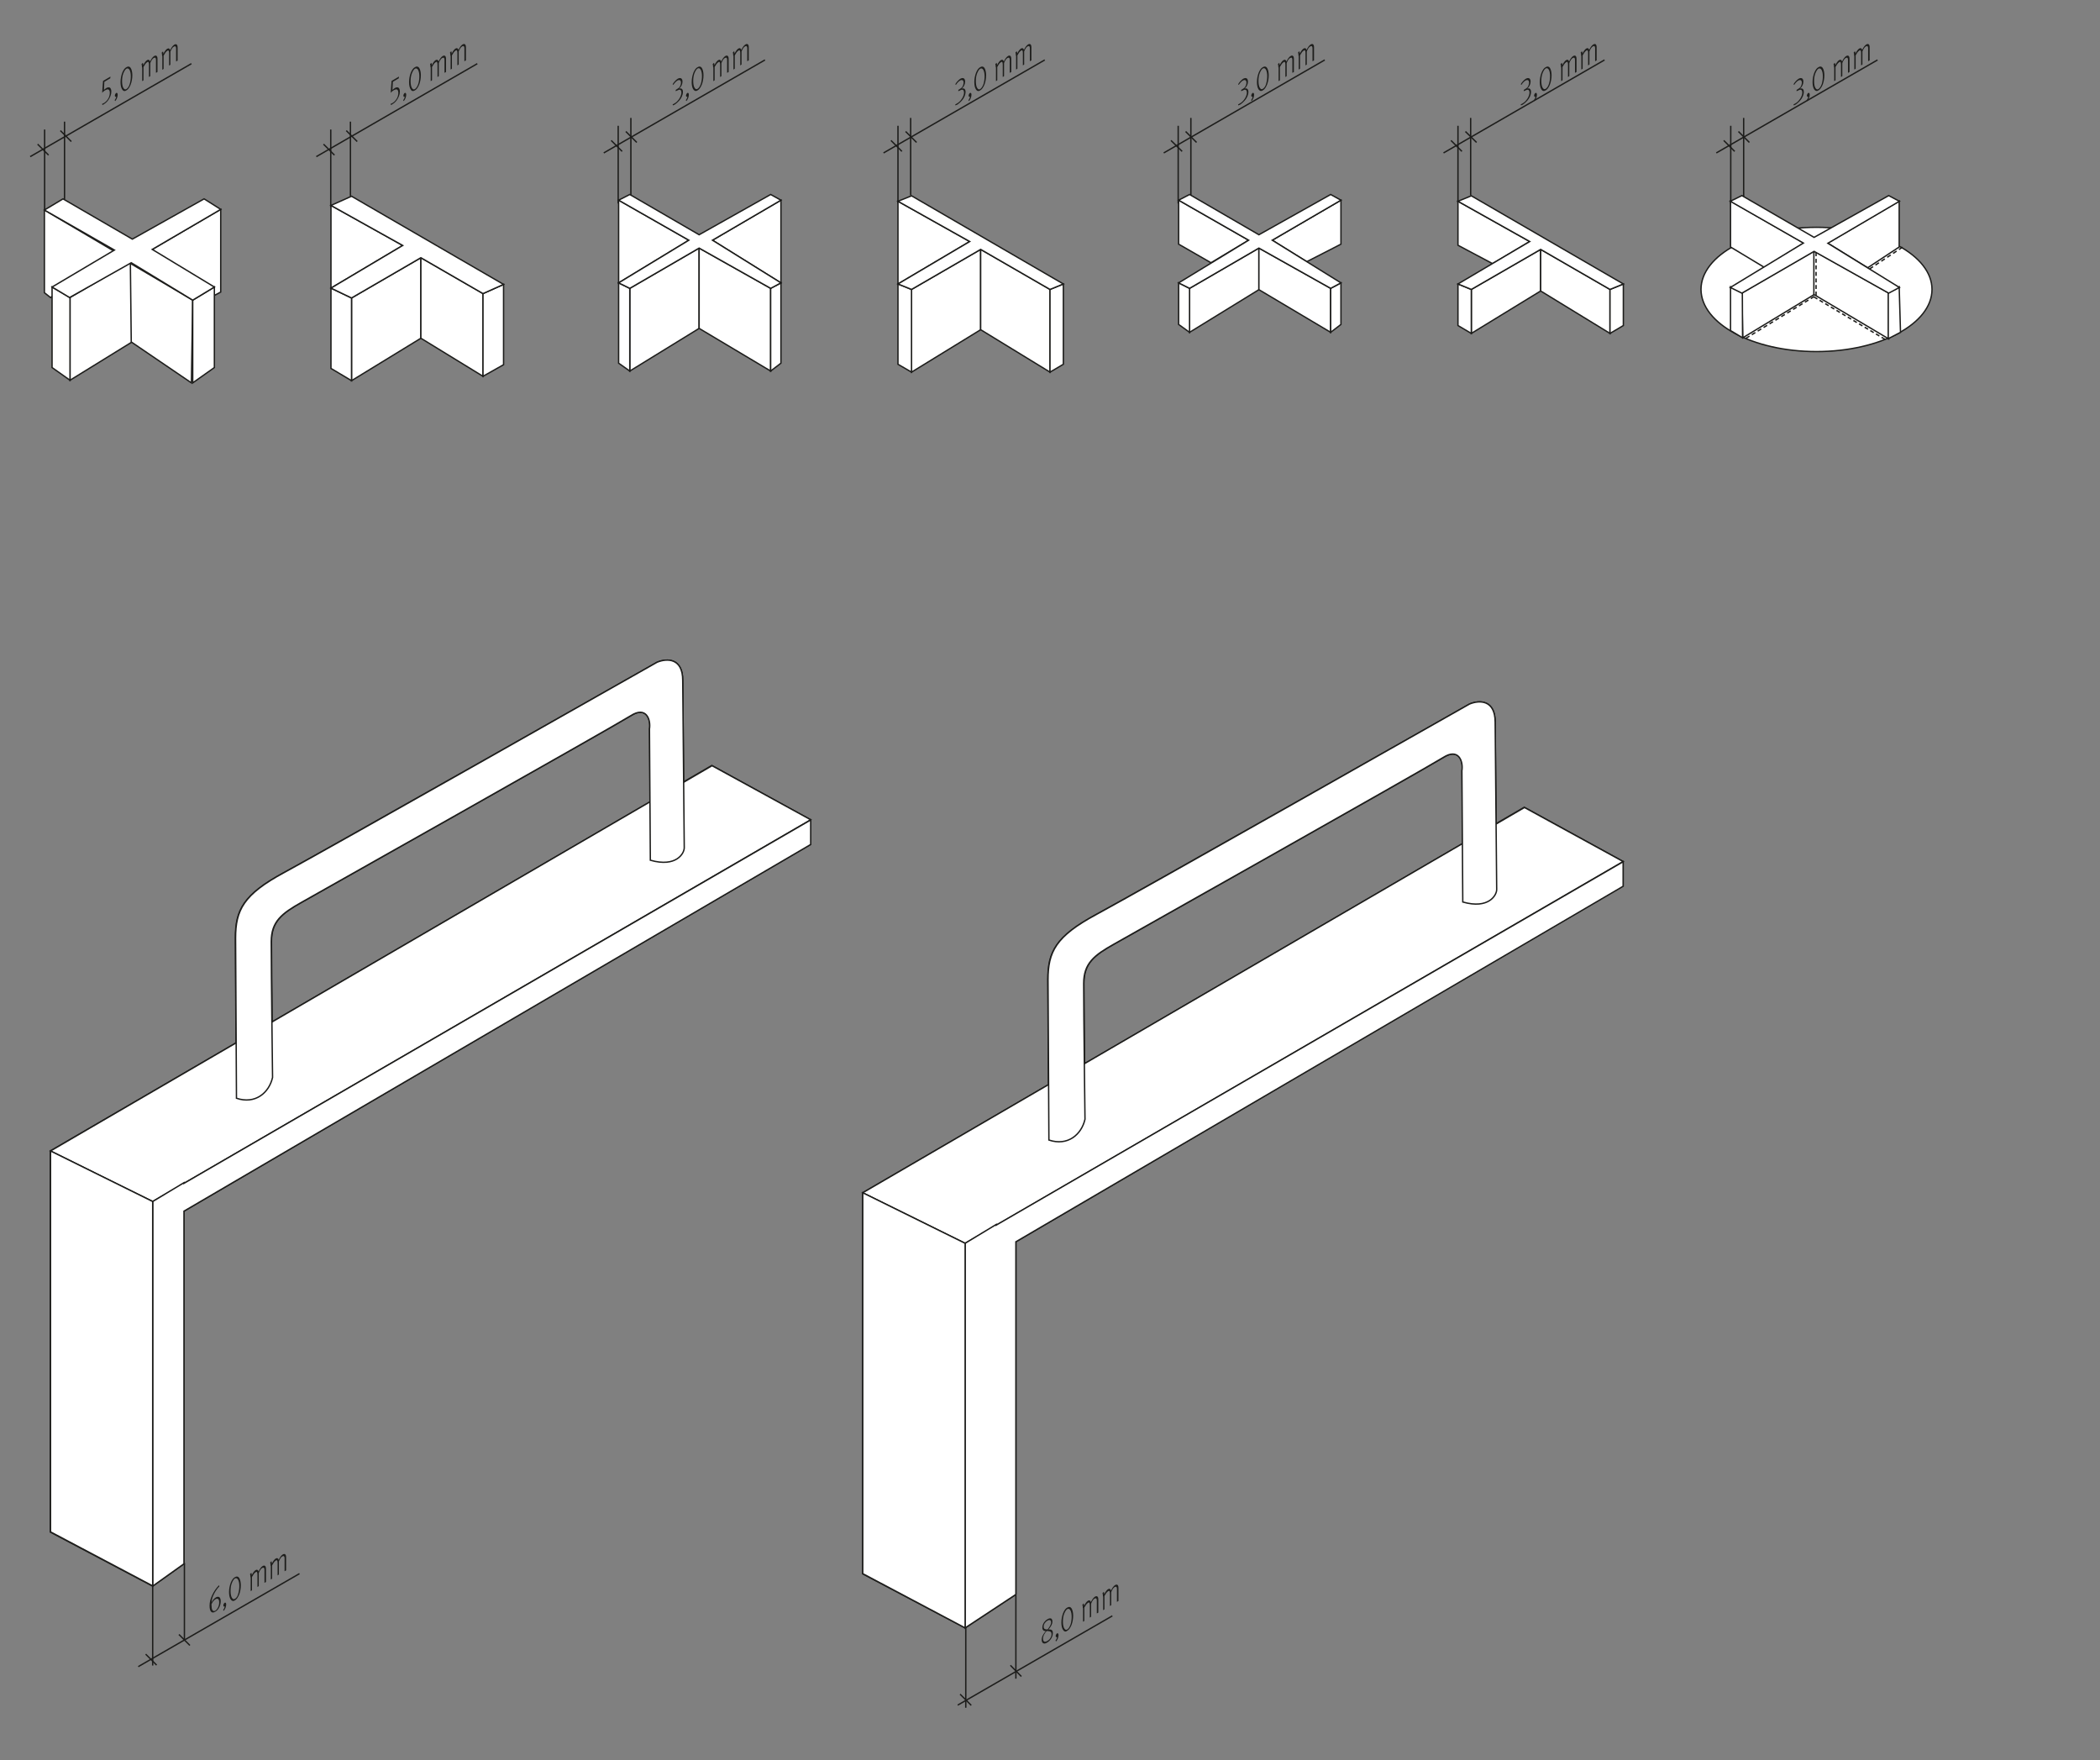 <?xml version="1.0" encoding="utf-8"?>
<!-- Generator: Adobe Illustrator 28.0.0, SVG Export Plug-In . SVG Version: 6.00 Build 0)  -->
<svg version="1.1" xmlns="http://www.w3.org/2000/svg" xmlns:xlink="http://www.w3.org/1999/xlink" x="0px" y="0px"
	 viewBox="0 0 960 804.6" style="enable-background:new 0 0 960 804.6;" xml:space="preserve">
<rect x="0" y="0" width="960" height="804.6" fill="#808080" stroke="none"/>
<style type="text/css">
	.st0{fill:none;stroke:#1D1D1B;stroke-width:0.625;}
	.st1{clip-path:url(#SVGID_00000071520208504363780390000001293700280682145967_);fill:#FFFFFF;}
	
		.st2{clip-path:url(#SVGID_00000071520208504363780390000001293700280682145967_);fill:none;stroke:#1D1D1B;stroke-width:0.625;stroke-miterlimit:3.864;}
	.st3{fill:#FFFFFF;}
	.st4{fill:none;stroke:#1D1D1B;stroke-width:0.625;stroke-miterlimit:10;}
	.st5{fill:none;stroke:#1D1D1B;stroke-width:0.625;stroke-miterlimit:3.864;}
	.st6{clip-path:url(#SVGID_00000163031330548082825320000004392429193987579015_);fill:#FFFFFF;}
	
		.st7{clip-path:url(#SVGID_00000163031330548082825320000004392429193987579015_);fill:none;stroke:#1D1D1B;stroke-width:0.625;stroke-miterlimit:3.864;}
	.st8{clip-path:url(#SVGID_00000109737302139740334730000015454538601019818898_);fill:#FFFFFF;}
	
		.st9{clip-path:url(#SVGID_00000109737302139740334730000015454538601019818898_);fill:none;stroke:#1D1D1B;stroke-width:0.625;stroke-miterlimit:3.864;}
	.st10{clip-path:url(#SVGID_00000052090033348681168470000003647576360819698333_);fill:#FFFFFF;}
	
		.st11{clip-path:url(#SVGID_00000052090033348681168470000003647576360819698333_);fill:none;stroke:#1D1D1B;stroke-width:0.625;stroke-miterlimit:3.864;}
	.st12{clip-path:url(#SVGID_00000117650448889459372020000001920006530666392449_);fill:#1D1D1B;}
	.st13{clip-path:url(#SVGID_00000078028410466963502150000012377555882174519958_);fill:#FFFFFF;}
	.st14{clip-path:url(#SVGID_00000078028410466963502150000012377555882174519958_);fill:none;stroke:#1D1D1B;stroke-width:0.625;}
	.st15{fill:none;stroke:#1D1D1B;stroke-width:0.625;stroke-dasharray:1.81,1.185;}
	.st16{fill:none;stroke:#1D1D1B;stroke-width:0.625;stroke-dasharray:1.893,1.268;}
	.st17{fill:none;stroke:#1D1D1B;stroke-width:0.625;stroke-dasharray:1.812,1.188;}
	.st18{fill:none;stroke:#1D1D1B;stroke-width:0.625;stroke-dasharray:1.923,1.298;}
</style>
<g id="Ebene_2">
	<g>
		<path d="M-215.1-760.5c0.5-0.1,1.3-0.2,2-0.2c1.1,0,1.8,0.2,2.3,0.7c0.4,0.4,0.6,0.9,0.6,1.5c0,1.1-0.7,1.8-1.5,2.1v0
			c0.6,0.2,1,0.8,1.2,1.6c0.3,1.1,0.5,1.9,0.6,2.2h-1.1c-0.1-0.2-0.3-0.9-0.5-1.9c-0.2-1.1-0.7-1.5-1.6-1.6h-1v3.5h-1V-760.5z
			 M-214.1-756.8h1.1c1.1,0,1.8-0.6,1.8-1.5c0-1-0.8-1.5-1.9-1.5c-0.5,0-0.9,0-1,0.1V-756.8z"/>
		<path d="M-205.4-752.5l-0.1-0.7h0c-0.3,0.5-0.9,0.9-1.8,0.9c-1.2,0-1.8-0.8-1.8-1.7c0-1.4,1.2-2.2,3.5-2.2v-0.1
			c0-0.5-0.1-1.3-1.3-1.3c-0.5,0-1.1,0.2-1.5,0.4l-0.2-0.7c0.5-0.3,1.2-0.5,1.9-0.5c1.8,0,2.2,1.2,2.2,2.4v2.2c0,0.5,0,1,0.1,1.4
			H-205.4z M-205.5-755.5c-1.2,0-2.5,0.2-2.5,1.3c0,0.7,0.5,1,1,1c0.8,0,1.2-0.5,1.4-1c0-0.1,0.1-0.2,0.1-0.3V-755.5z"/>
		<path d="M-202.8-756.8c0-0.6,0-1.1,0-1.6h0.9l0.1,1h0c0.3-0.6,1-1.1,1.9-1.1c0.8,0,2.1,0.5,2.1,2.5v3.5h-1.1v-3.3
			c0-0.9-0.3-1.7-1.3-1.7c-0.7,0-1.2,0.5-1.4,1.1c0,0.1-0.1,0.3-0.1,0.5v3.5h-1.1V-756.8z"/>
		<path d="M-191.1-761v7c0,0.5,0,1.1,0,1.5h-0.9l0-1h0c-0.3,0.6-1,1.1-2,1.1c-1.4,0-2.5-1.2-2.5-3c0-1.9,1.2-3.1,2.6-3.1
			c0.9,0,1.5,0.4,1.8,0.9h0v-3.5H-191.1z M-192.2-756c0-0.1,0-0.3,0-0.4c-0.2-0.7-0.7-1.2-1.5-1.2c-1.1,0-1.7,1-1.7,2.2
			c0,1.2,0.6,2.1,1.7,2.1c0.7,0,1.4-0.5,1.5-1.3c0-0.1,0-0.3,0-0.5V-756z"/>
		<path d="M-187.1-752.5v-0.6l0.8-0.8c2-1.9,2.9-2.9,2.9-4.1c0-0.8-0.4-1.5-1.5-1.5c-0.7,0-1.3,0.4-1.7,0.7l-0.3-0.7
			c0.5-0.5,1.3-0.8,2.2-0.8c1.7,0,2.4,1.2,2.4,2.3c0,1.4-1,2.6-2.7,4.2l-0.6,0.6v0h3.5v0.9H-187.1z"/>
		<path d="M-175.8-756.5c0,2.7-1,4.1-2.7,4.1c-1.5,0-2.6-1.4-2.6-4c0-2.6,1.1-4.1,2.7-4.1C-176.7-760.4-175.8-759-175.8-756.5z
			 M-180-756.4c0,2,0.6,3.2,1.6,3.2c1.1,0,1.6-1.3,1.6-3.3c0-1.9-0.5-3.2-1.6-3.2C-179.4-759.6-180-758.5-180-756.4z"/>
		<path d="M-172-756.4c0-0.7,0-1.3,0-1.9h0.9l0,1h0c0.4-0.7,1.1-1.1,2.1-1.1c1.4,0,2.5,1.2,2.5,3c0,2.1-1.3,3.1-2.6,3.1
			c-0.8,0-1.4-0.3-1.8-0.9h0v3.2h-1V-756.4z M-170.9-754.9c0,0.2,0,0.3,0,0.4c0.2,0.7,0.8,1.2,1.6,1.2c1.1,0,1.8-0.9,1.8-2.2
			c0-1.2-0.6-2.2-1.7-2.2c-0.7,0-1.4,0.5-1.6,1.3c0,0.1-0.1,0.3-0.1,0.4V-754.9z"/>
		<path d="M-164.8-758.3l0.8,1.2c0.2,0.3,0.4,0.6,0.6,0.9h0c0.2-0.3,0.4-0.6,0.6-1l0.8-1.2h1.1l-2,2.8l2,3h-1.2l-0.9-1.3
			c-0.2-0.3-0.4-0.7-0.6-1h0c-0.2,0.3-0.4,0.7-0.6,1l-0.8,1.3h-1.2l2.1-3l-2-2.8H-164.8z"/>
		<path d="M-209-738.5c-0.5,0.2-1.4,0.4-2.5,0.4c-1.2,0-2.2-0.3-3-1.1c-0.7-0.7-1.1-1.8-1.1-3c0-2.4,1.7-4.2,4.4-4.2
			c0.9,0,1.7,0.2,2,0.4l-0.3,0.9c-0.4-0.2-1-0.3-1.8-0.3c-2,0-3.2,1.2-3.2,3.2c0,2.1,1.2,3.3,3.1,3.3c0.7,0,1.2-0.1,1.4-0.2v-2.4
			h-1.6v-0.8h2.7V-738.5z"/>
		<path d="M-207.4-742.1c0-0.7,0-1.3,0-1.8h0.9l0,1.1h0c0.3-0.8,0.9-1.3,1.6-1.3c0.1,0,0.2,0,0.3,0v1c-0.1,0-0.2,0-0.4,0
			c-0.7,0-1.3,0.6-1.4,1.4c0,0.1,0,0.3,0,0.5v3.1h-1V-742.1z"/>
		<path d="M-198.4-741.1c0,2.1-1.5,3.1-2.9,3.1c-1.6,0-2.8-1.2-2.8-3c0-1.9,1.3-3.1,2.9-3.1C-199.5-744.1-198.4-742.8-198.4-741.1z
			 M-203-741c0,1.3,0.7,2.2,1.8,2.2c1,0,1.8-0.9,1.8-2.3c0-1-0.5-2.2-1.7-2.2C-202.4-743.3-203-742.1-203-741z M-202.9-745.6
			c0-0.3,0.3-0.6,0.6-0.6c0.3,0,0.6,0.3,0.6,0.6c0,0.3-0.2,0.6-0.6,0.6C-202.7-745-202.9-745.2-202.9-745.6z M-200.7-745.6
			c0-0.3,0.3-0.6,0.6-0.6c0.3,0,0.6,0.3,0.6,0.6c0,0.3-0.2,0.6-0.6,0.6C-200.4-745-200.7-745.2-200.7-745.6z"/>
		<path d="M-197-738.1v-5.4c0-1.4,0.3-2.1,0.9-2.6c0.5-0.4,1-0.6,1.8-0.6c1.1,0,2.1,0.7,2.1,2c0,0.4-0.1,0.8-0.3,1
			c-0.5,0.2-0.9,0.6-0.9,1s0.2,0.7,0.6,1c0.5,0.5,1,1,1,1.8c0,1.1-0.8,1.9-2.1,1.9c-0.4,0-0.9-0.1-1.3-0.3l0.2-0.8
			c0.3,0.2,0.6,0.2,1,0.2c0.8,0,1.2-0.5,1.2-1c0-0.5-0.2-0.8-0.6-1.2c-0.5-0.5-0.9-0.9-0.9-1.6c0-0.6,0.4-1.1,1.1-1.5
			c0.1-0.1,0.1-0.3,0.1-0.5c0-0.8-0.5-1.3-1.2-1.3c-0.9,0-1.4,0.6-1.4,2.4v5.5H-197z"/>
		<path d="M-189.9-740.8c0,1.4,0.9,2,2,2c0.8,0,1.2-0.1,1.6-0.3l0.2,0.8c-0.4,0.2-1,0.4-1.9,0.4c-1.8,0-2.9-1.2-2.9-2.9
			s1-3.1,2.7-3.1c1.9,0,2.4,1.7,2.4,2.7c0,0.2,0,0.4,0,0.5H-189.9z M-186.8-741.6c0-0.7-0.3-1.7-1.5-1.7c-1.1,0-1.5,1-1.6,1.7
			H-186.8z"/>
		<path d="M-181.9-742.4c0-0.6,0-1.1,0-1.6h0.9l0,0.9h0c0.3-0.6,0.9-1.1,1.8-1.1c0.8,0,1.4,0.5,1.6,1.2h0c0.2-0.3,0.4-0.6,0.6-0.8
			c0.3-0.3,0.7-0.4,1.3-0.4c0.8,0,1.9,0.5,1.9,2.5v3.4h-1v-3.3c0-1.1-0.4-1.8-1.3-1.8c-0.6,0-1.1,0.4-1.2,1c0,0.1-0.1,0.3-0.1,0.5
			v3.6h-1v-3.5c0-0.9-0.4-1.6-1.2-1.6c-0.7,0-1.1,0.5-1.3,1.1c-0.1,0.2-0.1,0.3-0.1,0.5v3.5h-1V-742.4z"/>
		<path d="M-168.7-738.1l-0.1-0.7h0c-0.3,0.5-0.9,0.9-1.8,0.9c-1.2,0-1.8-0.8-1.8-1.7c0-1.4,1.2-2.2,3.5-2.2v-0.1
			c0-0.5-0.1-1.3-1.3-1.3c-0.5,0-1.1,0.2-1.5,0.4l-0.2-0.7c0.5-0.3,1.2-0.5,1.9-0.5c1.8,0,2.2,1.2,2.2,2.4v2.2c0,0.5,0,1,0.1,1.4
			H-168.7z M-168.8-741.1c-1.2,0-2.5,0.2-2.5,1.3c0,0.7,0.5,1,1,1c0.8,0,1.2-0.5,1.4-1c0-0.1,0.1-0.2,0.1-0.3V-741.1z"/>
		<path d="M-166.1-746.6h1.1v8.5h-1.1V-746.6z"/>
		<path d="M-160.8-739.3c0.3,0.2,1,0.5,1.7,0.5c1.4,0,1.8-0.9,1.8-1.5c0-1.1-1-1.6-2-1.6h-0.6v-0.8h0.6c0.8,0,1.7-0.4,1.7-1.3
			c0-0.6-0.4-1.2-1.4-1.2c-0.6,0-1.2,0.3-1.6,0.5l-0.3-0.8c0.4-0.3,1.2-0.6,2-0.6c1.5,0,2.2,0.9,2.2,1.9c0,0.8-0.5,1.5-1.4,1.8v0
			c1,0.2,1.7,0.9,1.7,2c0,1.2-1,2.3-2.8,2.3c-0.9,0-1.6-0.3-2-0.5L-160.8-739.3z"/>
		<path d="M-215.3-725c0.5,0.3,1.2,0.5,1.9,0.5c1.1,0,1.7-0.6,1.7-1.4c0-0.8-0.4-1.2-1.5-1.6c-1.3-0.5-2.1-1.2-2.1-2.3
			c0-1.3,1-2.2,2.6-2.2c0.8,0,1.4,0.2,1.8,0.4l-0.3,0.9c-0.3-0.1-0.8-0.4-1.5-0.4c-1.1,0-1.5,0.7-1.5,1.2c0,0.8,0.5,1.1,1.6,1.6
			c1.4,0.5,2.1,1.2,2.1,2.4c0,1.2-0.9,2.3-2.8,2.3c-0.8,0-1.6-0.2-2.1-0.5L-215.3-725z"/>
		<path d="M-205-723.9c-0.3,0.1-0.9,0.3-1.7,0.3c-1.8,0-2.9-1.2-2.9-3c0-1.8,1.2-3.1,3.1-3.1c0.6,0,1.2,0.2,1.5,0.3l-0.2,0.8
			c-0.3-0.1-0.6-0.3-1.2-0.3c-1.3,0-2.1,1-2.1,2.2c0,1.3,0.9,2.2,2,2.2c0.6,0,1-0.2,1.3-0.3L-205-723.9z"/>
		<path d="M-203.8-732.2h1.1v3.6h0c0.2-0.3,0.4-0.6,0.8-0.7c0.3-0.2,0.7-0.3,1.1-0.3c0.8,0,2,0.5,2,2.5v3.5h-1.1v-3.3
			c0-0.9-0.3-1.7-1.3-1.7c-0.7,0-1.2,0.5-1.4,1.1c-0.1,0.1-0.1,0.3-0.1,0.5v3.5h-1.1V-732.2z"/>
		<path d="M-197.1-727.7c0-0.7,0-1.3,0-1.8h0.9l0,1.1h0c0.3-0.8,0.9-1.3,1.6-1.3c0.1,0,0.2,0,0.3,0v1c-0.1,0-0.2,0-0.4,0
			c-0.7,0-1.3,0.6-1.4,1.4c0,0.1,0,0.3,0,0.5v3.1h-1V-727.7z"/>
		<path d="M-192-731.2c0,0.4-0.3,0.6-0.7,0.6c-0.4,0-0.6-0.3-0.6-0.6c0-0.4,0.3-0.7,0.7-0.7C-192.2-731.8-192-731.5-192-731.2z
			 M-193.2-723.7v-5.8h1.1v5.8H-193.2z"/>
		<path d="M-190.3-723.7v-5h-0.8v-0.8h0.8v-0.3c0-0.8,0.2-1.6,0.7-2c0.4-0.4,0.9-0.5,1.4-0.5c0.4,0,0.7,0.1,0.9,0.2l-0.1,0.8
			c-0.2-0.1-0.4-0.1-0.7-0.1c-0.9,0-1.1,0.8-1.1,1.7v0.3h1.4v0.8h-1.4v5H-190.3z"/>
		<path d="M-185.5-731.2v1.7h1.5v0.8h-1.5v3.1c0,0.7,0.2,1.1,0.8,1.1c0.3,0,0.5,0,0.6-0.1l0,0.8c-0.2,0.1-0.5,0.1-0.9,0.1
			c-0.5,0-0.9-0.2-1.1-0.4c-0.3-0.3-0.4-0.8-0.4-1.5v-3.2h-0.9v-0.8h0.9v-1.4L-185.5-731.2z"/>
		<path d="M-175.4-725.3c0,0.6,0,1.1,0,1.6h-0.9l-0.1-0.9h0c-0.3,0.5-0.9,1.1-1.9,1.1c-0.9,0-2-0.5-2-2.5v-3.4h1.1v3.2
			c0,1.1,0.3,1.8,1.3,1.8c0.7,0,1.2-0.5,1.4-1c0.1-0.2,0.1-0.3,0.1-0.5v-3.6h1.1V-725.3z"/>
		<path d="M-173.6-728c0-0.6,0-1.1,0-1.6h0.9l0,0.9h0c0.3-0.6,0.9-1.1,1.8-1.1c0.8,0,1.4,0.5,1.6,1.2h0c0.2-0.3,0.4-0.6,0.6-0.8
			c0.3-0.3,0.7-0.4,1.3-0.4c0.8,0,1.9,0.5,1.9,2.5v3.4h-1v-3.3c0-1.1-0.4-1.8-1.3-1.8c-0.6,0-1.1,0.4-1.2,1c0,0.1-0.1,0.3-0.1,0.5
			v3.6h-1v-3.5c0-0.9-0.4-1.6-1.2-1.6c-0.7,0-1.1,0.5-1.3,1.1c-0.1,0.2-0.1,0.3-0.1,0.5v3.5h-1V-728z"/>
		<path d="M-163.3-729.5l0.8,3c0.2,0.6,0.3,1.2,0.4,1.8h0c0.1-0.6,0.3-1.2,0.5-1.8l0.9-3h0.9l0.9,2.9c0.2,0.7,0.4,1.3,0.5,1.9h0
			c0.1-0.6,0.3-1.2,0.4-1.9l0.8-2.9h1l-1.9,5.8h-1l-0.9-2.8c-0.2-0.6-0.4-1.2-0.5-1.9h0c-0.1,0.7-0.3,1.3-0.5,1.9l-0.9,2.8h-1
			l-1.8-5.8H-163.3z"/>
		<path d="M-151.7-723.7l-0.1-0.7h0c-0.3,0.5-0.9,0.9-1.8,0.9c-1.2,0-1.8-0.8-1.8-1.7c0-1.4,1.2-2.2,3.5-2.2v-0.1
			c0-0.5-0.1-1.3-1.3-1.3c-0.5,0-1.1,0.2-1.5,0.4l-0.2-0.7c0.5-0.3,1.2-0.5,1.9-0.5c1.8,0,2.2,1.2,2.2,2.4v2.2c0,0.5,0,1,0.1,1.4
			H-151.7z M-151.9-726.7c-1.2,0-2.5,0.2-2.5,1.3c0,0.7,0.5,1,1,1c0.8,0,1.2-0.5,1.4-1c0-0.1,0.1-0.2,0.1-0.3V-726.7z"/>
		<path d="M-149.2-728c0-0.6,0-1.1,0-1.6h0.9l0.1,1h0c0.3-0.6,1-1.1,1.9-1.1c0.8,0,2.1,0.5,2.1,2.5v3.5h-1.1v-3.3
			c0-0.9-0.3-1.7-1.3-1.7c-0.7,0-1.2,0.5-1.4,1.1c0,0.1-0.1,0.3-0.1,0.5v3.5h-1.1V-728z"/>
		<path d="M-137.5-732.2v7c0,0.5,0,1.1,0,1.5h-0.9l0-1h0c-0.3,0.6-1,1.1-2,1.1c-1.4,0-2.5-1.2-2.5-3c0-1.9,1.2-3.1,2.6-3.1
			c0.9,0,1.5,0.4,1.8,0.9h0v-3.5H-137.5z M-138.6-727.2c0-0.1,0-0.3,0-0.4c-0.2-0.7-0.7-1.2-1.5-1.2c-1.1,0-1.7,1-1.7,2.2
			c0,1.2,0.6,2.1,1.7,2.1c0.7,0,1.4-0.5,1.5-1.3c0-0.1,0-0.3,0-0.5V-727.2z"/>
		<path d="M-135.2-726.4c0,1.4,0.9,2,2,2c0.8,0,1.2-0.1,1.6-0.3l0.2,0.8c-0.4,0.2-1,0.4-1.9,0.4c-1.8,0-2.9-1.2-2.9-2.9
			c0-1.8,1-3.1,2.7-3.1c1.9,0,2.4,1.7,2.4,2.7c0,0.2,0,0.4,0,0.5H-135.2z M-132.1-727.2c0-0.7-0.3-1.7-1.5-1.7c-1.1,0-1.5,1-1.6,1.7
			H-132.1z"/>
		<path d="M-129.7-732.2h1.1v8.5h-1.1V-732.2z"/>
		<path d="M-126.9-728c0-0.6,0-1.1,0-1.6h0.9l0.1,1h0c0.3-0.6,1-1.1,1.9-1.1c0.8,0,2.1,0.5,2.1,2.5v3.5h-1.1v-3.3
			c0-0.9-0.3-1.7-1.3-1.7c-0.7,0-1.2,0.5-1.4,1.1c0,0.1-0.1,0.3-0.1,0.5v3.5h-1.1V-728z"/>
		<path d="M-213.8-711.9l-0.8,2.5h-1.1l2.7-8.1h1.3l2.8,8.1h-1.1l-0.9-2.5H-213.8z M-211.2-712.7l-0.8-2.3c-0.2-0.5-0.3-1-0.4-1.5h0
			c-0.1,0.5-0.3,1-0.4,1.5l-0.8,2.3H-211.2z"/>
		<path d="M-207.9-709.3c0-0.4,0-1,0-1.5v-7h1v3.6h0c0.4-0.6,1-1.1,2-1.1c1.4,0,2.5,1.2,2.4,3c0,2.1-1.3,3.1-2.6,3.1
			c-0.8,0-1.5-0.3-1.9-1.1h0l0,1H-207.9z M-206.8-711.6c0,0.1,0,0.3,0,0.4c0.2,0.7,0.8,1.2,1.6,1.2c1.1,0,1.8-0.9,1.8-2.2
			c0-1.2-0.6-2.2-1.7-2.2c-0.7,0-1.4,0.5-1.6,1.3c0,0.1-0.1,0.3-0.1,0.4V-711.6z"/>
		<path d="M-201.2-710.4c0.3,0.2,0.9,0.4,1.4,0.4c0.8,0,1.1-0.4,1.1-0.9c0-0.5-0.3-0.8-1.1-1.1c-1-0.4-1.5-0.9-1.5-1.6
			c0-0.9,0.8-1.7,2-1.7c0.6,0,1.1,0.2,1.4,0.4l-0.3,0.8c-0.2-0.1-0.6-0.3-1.2-0.3c-0.6,0-1,0.4-1,0.8c0,0.5,0.3,0.7,1.1,1
			c1,0.4,1.5,0.9,1.5,1.8c0,1-0.8,1.7-2.2,1.7c-0.6,0-1.2-0.2-1.6-0.4L-201.2-710.4z"/>
		<path d="M-195-716.8v1.7h1.5v0.8h-1.5v3.1c0,0.7,0.2,1.1,0.8,1.1c0.3,0,0.5,0,0.6-0.1l0,0.8c-0.2,0.1-0.5,0.1-0.9,0.1
			c-0.5,0-0.9-0.2-1.1-0.4c-0.3-0.3-0.4-0.8-0.4-1.5v-3.2h-0.9v-0.8h0.9v-1.4L-195-716.8z"/>
		<path d="M-189.1-709.3l-0.1-0.7h0c-0.3,0.5-0.9,0.9-1.8,0.9c-1.2,0-1.8-0.8-1.8-1.7c0-1.4,1.2-2.2,3.5-2.2v-0.1
			c0-0.5-0.1-1.3-1.3-1.3c-0.5,0-1.1,0.2-1.5,0.4l-0.2-0.7c0.5-0.3,1.2-0.5,1.9-0.5c1.8,0,2.2,1.2,2.2,2.4v2.2c0,0.5,0,1,0.1,1.4
			H-189.1z M-192-716.8c0-0.3,0.3-0.6,0.6-0.6s0.6,0.3,0.6,0.6c0,0.3-0.2,0.6-0.6,0.6C-191.8-716.2-192-716.4-192-716.8z
			 M-189.2-712.3c-1.2,0-2.5,0.2-2.5,1.3c0,0.7,0.5,1,1,1c0.8,0,1.2-0.5,1.4-1c0-0.1,0.1-0.2,0.1-0.3V-712.3z M-189.8-716.8
			c0-0.3,0.3-0.6,0.6-0.6s0.6,0.3,0.6,0.6c0,0.3-0.2,0.6-0.6,0.6C-189.5-716.2-189.8-716.4-189.8-716.8z"/>
		<path d="M-186.5-713.6c0-0.6,0-1.1,0-1.6h0.9l0.1,1h0c0.3-0.6,1-1.1,1.9-1.1c0.8,0,2.1,0.5,2.1,2.5v3.5h-1.1v-3.3
			c0-0.9-0.3-1.7-1.3-1.7c-0.7,0-1.2,0.5-1.4,1.1c0,0.1-0.1,0.3-0.1,0.5v3.5h-1.1V-713.6z"/>
		<path d="M-174.8-717.8v7c0,0.5,0,1.1,0,1.5h-0.9l0-1h0c-0.3,0.6-1,1.1-2,1.1c-1.4,0-2.5-1.2-2.5-3c0-1.9,1.2-3.1,2.6-3.1
			c0.9,0,1.5,0.4,1.8,0.9h0v-3.5H-174.8z M-175.9-712.8c0-0.1,0-0.3,0-0.4c-0.2-0.7-0.7-1.2-1.5-1.2c-1.1,0-1.7,1-1.7,2.2
			c0,1.2,0.6,2.1,1.7,2.1c0.7,0,1.4-0.5,1.5-1.3c0-0.1,0-0.3,0-0.5V-712.8z"/>
		<path d="M-172.5-712c0,1.4,0.9,2,2,2c0.8,0,1.2-0.1,1.6-0.3l0.2,0.8c-0.4,0.2-1,0.4-1.9,0.4c-1.8,0-2.9-1.2-2.9-2.9s1-3.1,2.7-3.1
			c1.9,0,2.4,1.7,2.4,2.7c0,0.2,0,0.4,0,0.5H-172.5z M-169.4-712.8c0-0.7-0.3-1.7-1.5-1.7c-1.1,0-1.5,1-1.6,1.7H-169.4z"/>
		<path d="M-164.6-710.5c0.3,0.2,1,0.5,1.7,0.5c1.4,0,1.8-0.9,1.8-1.5c0-1.1-1-1.6-2-1.6h-0.6v-0.8h0.6c0.8,0,1.7-0.4,1.7-1.3
			c0-0.6-0.4-1.2-1.4-1.2c-0.6,0-1.2,0.3-1.6,0.5l-0.3-0.8c0.4-0.3,1.2-0.6,2-0.6c1.5,0,2.2,0.9,2.2,1.9c0,0.8-0.5,1.5-1.4,1.8v0
			c1,0.2,1.7,0.9,1.7,2c0,1.2-1,2.3-2.8,2.3c-0.9,0-1.6-0.3-2-0.5L-164.6-710.5z"/>
		<path d="M-158.5-710.5c0.3,0.2,1,0.5,1.7,0.5c1.4,0,1.8-0.9,1.8-1.5c0-1.1-1-1.6-2-1.6h-0.6v-0.8h0.6c0.8,0,1.7-0.4,1.7-1.3
			c0-0.6-0.4-1.2-1.4-1.2c-0.6,0-1.2,0.3-1.6,0.5l-0.3-0.8c0.4-0.3,1.2-0.6,2-0.6c1.5,0,2.2,0.9,2.2,1.9c0,0.8-0.5,1.5-1.4,1.8v0
			c1,0.2,1.7,0.9,1.7,2c0,1.2-1,2.3-2.8,2.3c-0.9,0-1.6-0.3-2-0.5L-158.5-710.5z"/>
		<path d="M-149.7-713.2c0-0.7,0-1.3,0-1.9h0.9l0,1h0c0.4-0.7,1.1-1.1,2.1-1.1c1.4,0,2.5,1.2,2.5,3c0,2.1-1.3,3.1-2.6,3.1
			c-0.8,0-1.4-0.3-1.8-0.9h0v3.2h-1V-713.2z M-148.6-711.7c0,0.2,0,0.3,0,0.4c0.2,0.7,0.8,1.2,1.6,1.2c1.1,0,1.8-0.9,1.8-2.2
			c0-1.2-0.6-2.2-1.7-2.2c-0.7,0-1.4,0.5-1.6,1.3c0,0.1-0.1,0.3-0.1,0.4V-711.7z"/>
		<path d="M-142.5-715.1l0.8,1.2c0.2,0.3,0.4,0.6,0.6,0.9h0c0.2-0.3,0.4-0.6,0.6-1l0.8-1.2h1.1l-2,2.8l2,3h-1.2l-0.9-1.3
			c-0.2-0.3-0.4-0.7-0.6-1h0c-0.2,0.3-0.4,0.7-0.6,1l-0.8,1.3h-1.2l2.1-3l-2-2.8H-142.5z"/>
	</g>
</g>
<g id="Ebene_1">
	<line class="st0" x1="282.6" y1="93" x2="282.6" y2="57.5"/>
	<line class="st0" x1="288.4" y1="89.3" x2="288.4" y2="53.9"/>
	<line class="st0" x1="349.7" y1="27.4" x2="276" y2="69.9"/>
	<line class="st0" x1="284.4" y1="69.2" x2="279.4" y2="64.2"/>
	<line class="st0" x1="291.1" y1="65.1" x2="286.1" y2="60.1"/>
	<line class="st0" x1="410.5" y1="93" x2="410.5" y2="57.5"/>
	<line class="st0" x1="416.3" y1="89.3" x2="416.3" y2="53.9"/>
	<line class="st0" x1="477.6" y1="27.4" x2="403.9" y2="69.9"/>
	<line class="st0" x1="412.3" y1="69.2" x2="407.3" y2="64.2"/>
	<line class="st0" x1="419" y1="65.1" x2="414" y2="60.1"/>
	<line class="st0" x1="20.4" y1="95.9" x2="20.4" y2="59.2"/>
	<line class="st0" x1="69.8" y1="761.3" x2="69.8" y2="724.7"/>
	<line class="st0" x1="441.5" y1="780.6" x2="441.5" y2="744"/>
	<line class="st0" x1="29.5" y1="91" x2="29.5" y2="55.6"/>
	<line class="st0" x1="84.3" y1="749.8" x2="84.3" y2="714.4"/>
	<line class="st0" x1="464.4" y1="767.3" x2="464.4" y2="729.2"/>
	<line class="st0" x1="87.5" y1="29.1" x2="13.8" y2="71.6"/>
	<line class="st0" x1="136.9" y1="719.3" x2="63.2" y2="761.8"/>
	<line class="st0" x1="508.5" y1="738.6" x2="437.8" y2="779.4"/>
	<line class="st0" x1="22.2" y1="70.9" x2="17.2" y2="65.9"/>
	<line class="st0" x1="71.6" y1="761.1" x2="66.6" y2="756.1"/>
	<line class="st0" x1="444" y1="779.5" x2="438.9" y2="774.4"/>
	<line class="st0" x1="32.6" y1="64.7" x2="27.6" y2="59.7"/>
	<line class="st0" x1="86.8" y1="752.1" x2="81.8" y2="747.1"/>
	<line class="st0" x1="466.9" y1="766.3" x2="461.9" y2="761.2"/>
	<line class="st0" x1="151.2" y1="94.7" x2="151.2" y2="59.2"/>
	<line class="st0" x1="160.2" y1="89.7" x2="160.2" y2="55.6"/>
	<line class="st0" x1="218.2" y1="29.1" x2="144.6" y2="71.6"/>
	<line class="st0" x1="152.9" y1="70.9" x2="147.9" y2="65.9"/>
	<line class="st0" x1="163.3" y1="64.7" x2="158.3" y2="59.7"/>
	<line class="st0" x1="538.6" y1="93" x2="538.6" y2="57.5"/>
	<line class="st0" x1="544.4" y1="89.3" x2="544.4" y2="53.9"/>
	<line class="st0" x1="605.6" y1="27.4" x2="532" y2="69.9"/>
	<line class="st0" x1="540.4" y1="69.2" x2="535.3" y2="64.2"/>
	<line class="st0" x1="547" y1="65.1" x2="542" y2="60.1"/>
	<line class="st0" x1="666.5" y1="93" x2="666.5" y2="57.5"/>
	<line class="st0" x1="791.2" y1="93" x2="791.2" y2="57.5"/>
	<line class="st0" x1="672.3" y1="89.3" x2="672.3" y2="53.9"/>
	<line class="st0" x1="797.1" y1="90" x2="797.1" y2="53.9"/>
	<line class="st0" x1="733.5" y1="27.4" x2="659.9" y2="69.9"/>
	<line class="st0" x1="858.3" y1="27.4" x2="784.6" y2="69.9"/>
	<line class="st0" x1="668.3" y1="69.2" x2="663.3" y2="64.2"/>
	<line class="st0" x1="793" y1="69.2" x2="788" y2="64.2"/>
	<line class="st0" x1="675" y1="65.1" x2="669.9" y2="60.1"/>
	<line class="st0" x1="799.7" y1="65.1" x2="794.7" y2="60.1"/>
	<g>
		<defs>
			<rect id="SVGID_1_" x="-14.8" y="-35" width="931" height="822.4"/>
		</defs>
		<clipPath id="SVGID_00000081648340440302502290000015953241491242078650_">
			<use xlink:href="#SVGID_1_"  style="overflow:visible;"/>
		</clipPath>
		<path style="clip-path:url(#SVGID_00000081648340440302502290000015953241491242078650_);fill:#FFFFFF;" d="M69.8,725l-46.8-24.7
			V526.1l84.9-49.4l-0.3-48c0-12.7,3.6-19.8,22.1-29.8c18.3-9.9,170.7-96.2,170.7-96.2c4.6-1.9,11.7-1.9,11.7,8.3l0.4,46.4l12.9-7.5
			l45.1,24.8V386L84.1,553.6v161.2L69.8,725z M297.2,366.5l-0.2-33.3c0.6-4.5-1.6-10.5-8.5-6.1c-10.6,6.5-150.5,85.3-150.5,85.3
			c-9.1,5.1-13.9,8.8-13.9,18c0,7.7,0.2,23.2,0.3,36.7L297.2,366.5z"/>
		
			<path style="clip-path:url(#SVGID_00000081648340440302502290000015953241491242078650_);fill:none;stroke:#1D1D1B;stroke-width:0.625;stroke-miterlimit:3.864;" d="
			M69.8,725l-46.8-24.7V526.1l84.9-49.4l-0.3-48c0-12.7,3.6-19.8,22.1-29.8c18.3-9.9,170.7-96.2,170.7-96.2
			c4.6-1.9,11.7-1.9,11.7,8.3l0.4,46.4l12.9-7.5l45.1,24.8V386L84.1,553.6v161.2L69.8,725z M297.2,366.5l-0.2-33.3
			c0.6-4.5-1.6-10.5-8.5-6.1c-10.6,6.5-150.5,85.3-150.5,85.3c-9.1,5.1-13.9,8.8-13.9,18c0,7.7,0.2,23.2,0.3,36.7L297.2,366.5z"/>
	</g>
	<polygon class="st3" points="325.5,350 23.1,526.1 69.8,549.2 370.6,374.7 	"/>
	<polygon class="st4" points="325.5,350 23.1,526.1 69.8,549.2 370.6,374.7 	"/>
	<polygon class="st3" points="370.6,374.8 84.1,540.9 84.1,540.6 69.8,549.2 69.8,561.9 69.8,725 84.1,714.8 84.1,553.6 370.6,386 	
		"/>
	<polygon class="st5" points="370.6,374.8 84.1,540.9 84.1,540.6 69.8,549.2 69.8,561.9 69.8,725 84.1,714.8 84.1,553.6 370.6,386 	
		"/>
	<g>
		<defs>
			<rect id="SVGID_00000176020487277804524450000000919550080261293748_" x="-14.8" y="-35" width="931" height="822.4"/>
		</defs>
		<clipPath id="SVGID_00000092445113234276191870000005077358390636277143_">
			<use xlink:href="#SVGID_00000176020487277804524450000000919550080261293748_"  style="overflow:visible;"/>
		</clipPath>
		<path style="clip-path:url(#SVGID_00000092445113234276191870000005077358390636277143_);fill:#FFFFFF;" d="M129.8,398.9
			c18.3-9.8,170.6-96.2,170.6-96.2c4.6-1.9,11.7-1.9,11.7,8.3l0.7,76.4c0.1,2.6-3.6,9.2-15.5,5.8l-0.4-60c0.7-4.5-1.6-10.5-8.5-6.1
			c-10.6,6.5-150.5,85.3-150.5,85.3c-9.1,5.1-13.9,8.8-13.9,18c0,15.3,0.6,62.1,0.6,62.1c-1.6,7-7.9,12.4-16.5,9.5l-0.4-73.2
			C107.7,416,111.3,408.9,129.8,398.9"/>
		
			<path style="clip-path:url(#SVGID_00000092445113234276191870000005077358390636277143_);fill:none;stroke:#1D1D1B;stroke-width:0.625;stroke-miterlimit:3.864;" d="
			M129.8,398.9c18.3-9.8,170.6-96.2,170.6-96.2c4.6-1.9,11.7-1.9,11.7,8.3l0.7,76.4c0.1,2.6-3.6,9.2-15.5,5.8l-0.4-60
			c0.7-4.5-1.6-10.5-8.5-6.1c-10.6,6.5-150.5,85.3-150.5,85.3c-9.1,5.1-13.9,8.8-13.9,18c0,15.3,0.6,62.1,0.6,62.1
			c-1.6,7-7.9,12.4-16.5,9.5l-0.4-73.2C107.7,416,111.3,408.9,129.8,398.9z"/>
	</g>
	<polygon class="st3" points="23.1,526.1 23.1,700.2 69.8,724.9 69.8,549.2 	"/>
	<polygon class="st5" points="23.1,526.1 23.1,700.2 69.8,724.9 69.8,549.2 	"/>
	<g>
		<defs>
			<rect id="SVGID_00000137107902190345895760000010796400445067346332_" x="-14.8" y="-35" width="931" height="822.4"/>
		</defs>
		<clipPath id="SVGID_00000150789587579770882010000010885960765900860341_">
			<use xlink:href="#SVGID_00000137107902190345895760000010796400445067346332_"  style="overflow:visible;"/>
		</clipPath>
		<path style="clip-path:url(#SVGID_00000150789587579770882010000010885960765900860341_);fill:#FFFFFF;" d="M441.2,744.1
			l-46.8-24.7V545.2l84.9-49.4l-0.3-48c0-12.7,3.6-19.8,22.1-29.8c18.3-9.9,170.7-96.2,170.7-96.2c4.6-1.9,11.7-1.9,11.7,8.3
			l0.4,46.4l12.9-7.5l45.2,24.8v11.1L464.4,567.6v161.2L441.2,744.1z M668.6,385.6l-0.2-33.3c0.7-4.5-1.6-10.5-8.5-6.1
			c-10.6,6.5-150.5,85.3-150.5,85.3c-9.1,5.1-13.9,8.8-13.9,18c0,7.7,0.2,23.2,0.3,36.7L668.6,385.6z"/>
		
			<path style="clip-path:url(#SVGID_00000150789587579770882010000010885960765900860341_);fill:none;stroke:#1D1D1B;stroke-width:0.625;stroke-miterlimit:3.864;" d="
			M441.2,744.1l-46.8-24.7V545.2l84.9-49.4l-0.3-48c0-12.7,3.6-19.8,22.1-29.8c18.3-9.9,170.7-96.2,170.7-96.2
			c4.6-1.9,11.7-1.9,11.7,8.3l0.4,46.4l12.9-7.5l45.2,24.8v11.1L464.4,567.6v161.2L441.2,744.1z M668.6,385.6l-0.2-33.3
			c0.7-4.5-1.6-10.5-8.5-6.1c-10.6,6.5-150.5,85.3-150.5,85.3c-9.1,5.1-13.9,8.8-13.9,18c0,7.7,0.2,23.2,0.3,36.7L668.6,385.6z"/>
	</g>
	<polygon class="st3" points="696.9,369.1 394.4,545.2 441.2,568.3 742,393.8 	"/>
	<polygon class="st4" points="696.9,369.1 394.4,545.2 441.2,568.3 742,393.8 	"/>
	<polygon class="st3" points="742,393.9 455.4,560 455.4,559.7 441.2,568.3 441.2,581 441.2,744.1 464.4,728.8 464.4,567.6 
		742,405.1 	"/>
	<polygon class="st5" points="742,393.9 455.4,560 455.4,559.7 441.2,568.3 441.2,581 441.2,744.1 464.4,728.8 464.4,567.6 
		742,405.1 	"/>
	<g>
		<defs>
			<rect id="SVGID_00000024682033956091461520000012284864191793814945_" x="-14.8" y="-35" width="931" height="822.4"/>
		</defs>
		<clipPath id="SVGID_00000094589628039280825400000016684361123975579013_">
			<use xlink:href="#SVGID_00000024682033956091461520000012284864191793814945_"  style="overflow:visible;"/>
		</clipPath>
		<path style="clip-path:url(#SVGID_00000094589628039280825400000016684361123975579013_);fill:#FFFFFF;" d="M501.2,418
			c18.3-9.8,170.6-96.2,170.6-96.2c4.6-1.9,11.7-1.9,11.7,8.3l0.7,76.4c0.1,2.6-3.6,9.2-15.5,5.8l-0.4-60c0.7-4.5-1.6-10.5-8.5-6.1
			c-10.6,6.5-150.5,85.3-150.5,85.3c-9.1,5.1-13.9,8.8-13.9,18c0,15.3,0.6,62.1,0.6,62.1c-1.6,7-7.9,12.4-16.5,9.5l-0.4-73.2
			C479.1,435.1,482.6,428,501.2,418"/>
		
			<path style="clip-path:url(#SVGID_00000094589628039280825400000016684361123975579013_);fill:none;stroke:#1D1D1B;stroke-width:0.625;stroke-miterlimit:3.864;" d="
			M501.2,418c18.3-9.8,170.6-96.2,170.6-96.2c4.6-1.9,11.7-1.9,11.7,8.3l0.7,76.4c0.1,2.6-3.6,9.2-15.5,5.8l-0.4-60
			c0.7-4.5-1.6-10.5-8.5-6.1c-10.6,6.5-150.5,85.3-150.5,85.3c-9.1,5.1-13.9,8.8-13.9,18c0,15.3,0.6,62.1,0.6,62.1
			c-1.6,7-7.9,12.4-16.5,9.5l-0.4-73.2C479.1,435.1,482.6,428,501.2,418z"/>
	</g>
	<polygon class="st3" points="394.4,545.2 394.4,719.3 441.2,744.1 441.2,568.3 	"/>
	<polygon class="st5" points="394.4,545.2 394.4,719.3 441.2,744.1 441.2,568.3 	"/>
	<g>
		<defs>
			<rect id="SVGID_00000006686343698500091270000008426865251393423290_" x="-14.8" y="-35" width="931" height="822.4"/>
		</defs>
		<clipPath id="SVGID_00000063618875873365052190000015465245952937167031_">
			<use xlink:href="#SVGID_00000006686343698500091270000008426865251393423290_"  style="overflow:visible;"/>
		</clipPath>
		<path style="clip-path:url(#SVGID_00000063618875873365052190000015465245952937167031_);fill:#1D1D1B;" d="M46.8,48l-0.1-0.6
			c0.3,0,0.5-0.1,0.8-0.3c0.7-0.4,1.3-1,1.7-1.6c0.7-0.9,1-2.1,1-3.1c0-0.6-0.1-1-0.4-1.3c-0.3-0.4-0.8-0.3-1.6,0.1
			c-0.6,0.3-1.1,0.8-1.5,1.2l0.4-5.4l3.4-2l-0.1,0.8l-2.7,1.6l-0.2,3.7c0.4-0.3,0.6-0.5,1-0.8c0.8-0.5,1.5-0.5,1.9-0.1
			c0.3,0.3,0.5,0.9,0.5,1.7c0,1.3-0.6,2.8-1.5,4c-0.5,0.7-1.3,1.4-1.9,1.7C47.3,47.8,47.2,47.9,46.8,48z M52.4,45.8
			c0.4-0.5,0.7-1.1,0.7-1.7c-0.1,0.1-0.1,0.1-0.1,0.1c-0.2,0.1-0.5,0-0.5-0.5c0-0.4,0.3-1,0.6-1.2c0.4-0.2,0.7,0.1,0.7,0.8
			c0,0.4-0.1,1-0.3,1.5c-0.2,0.5-0.5,1-0.8,1.4L52.4,45.8z M55.8,40.8c-0.5-0.8-0.7-2-0.7-3.3c0-1.5,0.3-3,0.8-4.3
			c0.5-1.2,1.1-2.1,1.9-2.5c0.8-0.5,1.5-0.3,1.9,0.3c0.5,0.7,0.8,2,0.8,3.4c0,1.5-0.3,3-0.7,4.1c-0.5,1.3-1.2,2.4-2,2.8
			C56.9,41.9,56.3,41.6,55.8,40.8z M59.3,38.4c0.3-1,0.5-2.2,0.5-3.5c0-1.3-0.2-2.1-0.5-2.8c-0.4-0.8-0.9-1-1.5-0.7
			c-0.5,0.3-1,1.1-1.4,2.1c-0.4,1-0.6,2.2-0.6,3.6c0,1.3,0.2,2.3,0.5,2.9c0.4,0.8,0.9,1.1,1.5,0.7S59,39.5,59.3,38.4z M64.9,30.8
			c0-1-0.2-1.4-0.2-1.5l0.6-0.6c0,0,0.2,0.5,0.2,1.1c0.4-0.9,1.1-1.9,1.7-2.3c0.7-0.4,1.2-0.1,1.4,0.6c0.5-1.1,1.2-2.1,1.9-2.5
			c0.9-0.5,1.5,0,1.5,1.3v6l-0.7,0.4v-5.9c0-0.9-0.3-1.3-1-0.9c-0.6,0.3-1.1,1.1-1.6,2.3v6l-0.6,0.4v-5.8c0-0.5-0.1-0.8-0.2-1
			c-0.2-0.2-0.4-0.2-0.7,0.1c-0.5,0.3-1,1-1.6,2.1v6.1l-0.6,0.4V30.8z M74.1,25.6c0-1-0.2-1.4-0.2-1.5l0.6-0.6c0,0,0.2,0.5,0.2,1.1
			c0.4-0.9,1.1-1.9,1.7-2.3c0.7-0.4,1.2-0.1,1.4,0.6c0.5-1.1,1.2-2.1,1.9-2.5c0.9-0.5,1.5,0,1.5,1.3v6l-0.7,0.4v-5.9
			c0-0.9-0.3-1.3-1-0.9c-0.6,0.3-1.1,1.1-1.6,2.3v6L77.3,30v-5.8c0-0.5-0.1-0.8-0.2-1c-0.2-0.2-0.4-0.2-0.7,0.1
			c-0.5,0.3-1,1-1.6,2.1v6.1l-0.6,0.4V25.6z"/>
		<path style="clip-path:url(#SVGID_00000063618875873365052190000015465245952937167031_);fill:#1D1D1B;" d="M95.8,734
			c0-1.7,0.4-3.2,1.2-4.9c0.8-1.7,1.8-3.2,3.1-4.5l0.2,0.5c-1.2,1.2-2.2,2.8-2.8,4.2c-0.5,1-0.7,2-0.8,3.1c0.4-0.9,1.2-1.7,1.9-2.2
			c1.4-0.8,2.3-0.1,2.3,1.7c0,2-1,4-2.5,4.8C96.8,737.7,95.8,736.6,95.8,734z M100.2,732.4c0-0.8-0.2-1.3-0.5-1.5
			c-0.3-0.2-0.7-0.2-1.2,0.1c-0.7,0.4-1.3,1.2-1.8,2.2c0,0.3,0,0.5,0,0.6c0,1.9,0.5,3.1,1.8,2.4C99.5,735.4,100.2,734,100.2,732.4z
			 M102,735.9c0.4-0.5,0.7-1.1,0.7-1.7c-0.1,0.1-0.1,0.1-0.1,0.1c-0.2,0.1-0.5,0-0.5-0.5c0-0.4,0.3-1,0.6-1.2
			c0.4-0.2,0.7,0.1,0.7,0.8c0,0.4-0.1,1-0.3,1.5c-0.2,0.5-0.5,1-0.8,1.4L102,735.9z M105.4,731c-0.5-0.8-0.7-2-0.7-3.3
			c0-1.5,0.3-3,0.8-4.3c0.5-1.2,1.1-2.1,1.9-2.5c0.8-0.5,1.5-0.3,1.9,0.3c0.5,0.7,0.8,2,0.8,3.4c0,1.5-0.3,3-0.7,4.1
			c-0.5,1.3-1.2,2.4-2,2.8C106.5,732.1,105.9,731.7,105.4,731z M108.9,728.5c0.3-1,0.5-2.2,0.5-3.5c0-1.3-0.2-2.1-0.5-2.8
			c-0.4-0.8-0.9-1-1.5-0.7c-0.5,0.3-1,1.1-1.4,2.1c-0.4,1-0.6,2.2-0.6,3.6c0,1.3,0.2,2.3,0.5,2.9c0.4,0.8,0.9,1.1,1.5,0.7
			C108,730.5,108.6,729.7,108.9,728.5z M114.5,721c0-1-0.2-1.4-0.2-1.5l0.6-0.6c0,0,0.2,0.5,0.2,1.1c0.4-0.9,1.1-1.9,1.7-2.3
			c0.7-0.4,1.2-0.1,1.4,0.6c0.5-1.1,1.2-2.1,1.9-2.5c0.9-0.5,1.5,0,1.5,1.3v6l-0.7,0.4v-5.9c0-0.9-0.3-1.3-1-0.9
			c-0.6,0.3-1.1,1.1-1.6,2.3v6l-0.6,0.4v-5.8c0-0.5-0.1-0.8-0.2-1c-0.2-0.2-0.4-0.2-0.7,0.1c-0.5,0.3-1,1-1.6,2.1v6.1l-0.6,0.4V721z
			 M123.7,715.7c0-1-0.2-1.4-0.2-1.5l0.6-0.6c0,0,0.2,0.5,0.2,1.1c0.4-0.9,1.1-1.9,1.7-2.3c0.7-0.4,1.2-0.1,1.4,0.6
			c0.5-1.1,1.2-2.1,1.9-2.5c0.9-0.5,1.5,0,1.5,1.3v6l-0.7,0.4v-5.9c0-0.9-0.3-1.3-1-0.9c-0.6,0.3-1.1,1.1-1.6,2.3v6l-0.6,0.4v-5.8
			c0-0.5-0.1-0.8-0.2-1c-0.2-0.2-0.4-0.2-0.7,0.1c-0.5,0.3-1,1-1.6,2.1v6.1l-0.6,0.4V715.7z"/>
		<path style="clip-path:url(#SVGID_00000063618875873365052190000015465245952937167031_);fill:#1D1D1B;" d="M476.2,749.5
			c0-1.4,0.8-2.8,1.9-3.9c-0.9,0-1.6-0.5-1.6-1.6c0-1.8,1.2-3.2,2.4-3.9c1.4-0.8,2.2-0.3,2.2,1.1c0,1.3-0.8,2.5-1.8,3.6
			c1,0,2,0,2,1.6c0,1.9-1.2,3.6-2.6,4.4C477.3,751.7,476.2,751.2,476.2,749.5z M480.7,747c0-0.5-0.1-0.9-0.4-1.1
			c-0.3-0.3-0.9-0.3-1.8-0.4c-1,1.1-1.7,2.2-1.7,3.5c0,1.4,0.8,1.8,1.9,1.1C479.9,749.5,480.7,748.2,480.7,747z M480.5,741.6
			c0-1.1-0.7-1.4-1.7-0.8c-1,0.6-1.7,1.6-1.7,2.8c0,1.2,1,1.2,1.8,1.2C479.9,743.5,480.5,742.5,480.5,741.6z M482.5,749.9
			c0.4-0.5,0.7-1.1,0.7-1.7c-0.1,0.1-0.1,0.1-0.1,0.1c-0.2,0.1-0.5,0-0.5-0.5c0-0.4,0.3-1,0.6-1.2c0.4-0.2,0.7,0.1,0.7,0.8
			c0,0.4-0.1,1-0.3,1.5c-0.2,0.5-0.5,1-0.8,1.4L482.5,749.9z M485.9,744.9c-0.5-0.8-0.7-2-0.7-3.3c0-1.5,0.3-3,0.8-4.3
			c0.5-1.2,1.1-2.1,1.9-2.5c0.8-0.5,1.5-0.3,1.9,0.3c0.5,0.7,0.8,2,0.8,3.4c0,1.5-0.3,3-0.7,4.1c-0.5,1.3-1.2,2.4-2,2.8
			C487,746.1,486.4,745.7,485.9,744.9z M489.4,742.5c0.3-1,0.5-2.2,0.5-3.5c0-1.3-0.2-2.1-0.5-2.8c-0.4-0.8-0.9-1-1.5-0.7
			c-0.5,0.3-1,1.1-1.4,2.1c-0.4,1-0.6,2.2-0.6,3.6c0,1.3,0.2,2.3,0.5,2.9c0.4,0.8,0.9,1.1,1.5,0.7
			C488.5,744.5,489,743.6,489.4,742.5z M495,735c0-1-0.2-1.4-0.2-1.5l0.6-0.6c0,0,0.2,0.5,0.2,1.1c0.4-0.9,1.1-1.9,1.7-2.3
			c0.7-0.4,1.2-0.1,1.4,0.6c0.5-1.1,1.2-2.1,1.9-2.5c0.9-0.5,1.5,0,1.5,1.3v6l-0.7,0.4v-5.9c0-0.9-0.3-1.3-1-0.9
			c-0.6,0.3-1.1,1.1-1.6,2.3v6l-0.6,0.4v-5.8c0-0.5-0.1-0.8-0.2-1c-0.2-0.2-0.4-0.2-0.7,0.1c-0.5,0.3-1,1-1.6,2.1v6.1l-0.6,0.4V735z
			 M504.2,729.7c0-1-0.2-1.4-0.2-1.5l0.6-0.6c0,0,0.2,0.5,0.2,1.1c0.4-0.9,1.1-1.9,1.7-2.3c0.7-0.4,1.2-0.1,1.4,0.6
			c0.5-1.1,1.2-2.1,1.9-2.5c0.9-0.5,1.5,0,1.5,1.3v6l-0.7,0.4v-5.9c0-0.9-0.3-1.3-1-0.9c-0.6,0.3-1.1,1.1-1.6,2.3v6l-0.6,0.4v-5.8
			c0-0.5-0.1-0.8-0.2-1c-0.2-0.2-0.4-0.2-0.7,0.1c-0.5,0.3-1,1-1.6,2.1v6.1l-0.6,0.4V729.7z"/>
		<path style="clip-path:url(#SVGID_00000063618875873365052190000015465245952937167031_);fill:#1D1D1B;" d="M178.7,48l-0.1-0.6
			c0.3,0,0.5-0.1,0.8-0.3c0.7-0.4,1.3-1,1.7-1.6c0.7-0.9,1-2.1,1-3.1c0-0.6-0.1-1-0.4-1.3c-0.3-0.4-0.8-0.3-1.6,0.1
			c-0.6,0.3-1.1,0.8-1.5,1.2l0.4-5.4l3.4-2l-0.1,0.8l-2.7,1.6l-0.2,3.7c0.4-0.3,0.6-0.5,1-0.8c0.8-0.5,1.5-0.5,1.9-0.1
			c0.3,0.3,0.5,0.9,0.5,1.7c0,1.3-0.6,2.8-1.5,4c-0.5,0.7-1.3,1.4-1.9,1.7C179.2,47.8,179,47.9,178.7,48z M184.3,45.8
			c0.4-0.5,0.7-1.1,0.7-1.7c-0.1,0.1-0.1,0.1-0.1,0.1c-0.2,0.1-0.5,0-0.5-0.5c0-0.4,0.3-1,0.6-1.2c0.4-0.2,0.7,0.1,0.7,0.8
			c0,0.4-0.1,1-0.3,1.5c-0.2,0.5-0.5,1-0.8,1.4L184.3,45.8z M187.7,40.8c-0.5-0.8-0.7-2-0.7-3.3c0-1.5,0.3-3,0.8-4.3
			c0.5-1.2,1.1-2.1,1.9-2.5c0.8-0.5,1.5-0.3,1.9,0.3c0.5,0.7,0.8,2,0.8,3.4c0,1.5-0.3,3-0.7,4.1c-0.5,1.3-1.2,2.4-2,2.8
			C188.7,41.9,188.1,41.6,187.7,40.8z M191.2,38.4c0.3-1,0.5-2.2,0.5-3.5c0-1.3-0.2-2.1-0.5-2.8c-0.4-0.8-0.9-1-1.5-0.7
			c-0.5,0.3-1,1.1-1.4,2.1c-0.4,1-0.6,2.2-0.6,3.6c0,1.3,0.2,2.3,0.5,2.9c0.4,0.8,0.9,1.1,1.5,0.7S190.8,39.5,191.2,38.4z
			 M196.8,30.8c0-1-0.2-1.4-0.2-1.5l0.6-0.6c0,0,0.2,0.5,0.2,1.1c0.4-0.9,1.1-1.9,1.7-2.3c0.7-0.4,1.2-0.1,1.4,0.6
			c0.5-1.1,1.2-2.1,1.9-2.5c0.9-0.5,1.5,0,1.5,1.3v6l-0.7,0.4v-5.9c0-0.9-0.3-1.3-1-0.9c-0.6,0.3-1.1,1.1-1.6,2.3v6l-0.6,0.4v-5.8
			c0-0.5-0.1-0.8-0.2-1c-0.2-0.2-0.4-0.2-0.7,0.1c-0.5,0.3-1,1-1.6,2.1v6.1l-0.6,0.4V30.8z M205.9,25.5c0-1-0.2-1.4-0.2-1.5l0.6-0.6
			c0,0,0.2,0.5,0.2,1.1c0.4-0.9,1.1-1.9,1.7-2.3c0.7-0.4,1.2-0.1,1.4,0.6c0.5-1.1,1.2-2.1,1.9-2.5c0.9-0.5,1.5,0,1.5,1.3v6l-0.7,0.4
			v-5.9c0-0.9-0.3-1.3-1-0.9c-0.6,0.3-1.1,1.1-1.6,2.3v6l-0.6,0.4v-5.8c0-0.5-0.1-0.8-0.2-1c-0.2-0.2-0.4-0.2-0.7,0.1
			c-0.5,0.3-1,1-1.6,2.1v6.1l-0.6,0.4V25.5z"/>
		<path style="clip-path:url(#SVGID_00000063618875873365052190000015465245952937167031_);fill:#1D1D1B;" d="M307.6,48.2l-0.1-0.5
			c0.2-0.1,0.3-0.1,0.6-0.3c1-0.5,1.8-1.3,2.5-2.4c0.5-0.8,0.9-1.8,0.9-2.7c0-0.9-0.4-1.4-1.1-1.3c-0.3,0.1-0.5,0.2-1.3,0.6
			l-0.2,0.1v-0.6l0.3-0.2c0.6-0.4,1-0.6,1.3-0.9c0.5-0.6,0.8-1.5,0.8-2.2c0-1.1-0.6-1.5-1.6-1c-0.7,0.4-1.4,1.2-1.9,2l-0.3-0.3
			c0.5-0.9,1.5-2,2.3-2.5c1.3-0.7,2.2-0.2,2.2,1.3c0,1.2-0.6,2.4-1.5,3.2c1-0.3,1.7,0.2,1.7,1.5c0,1.4-0.7,2.9-1.7,4
			c-0.5,0.6-1.4,1.4-2.2,1.9C307.9,48,307.8,48.1,307.6,48.2z M313.5,45.8c0.4-0.5,0.7-1.1,0.7-1.7c-0.1,0.1-0.1,0.1-0.1,0.1
			c-0.2,0.1-0.5,0-0.5-0.5c0-0.4,0.3-1,0.6-1.2c0.4-0.2,0.7,0.1,0.7,0.8c0,0.4-0.1,1-0.3,1.5c-0.2,0.5-0.5,1-0.8,1.4L313.5,45.8z
			 M316.9,40.8c-0.5-0.8-0.7-2-0.7-3.3c0-1.5,0.3-3,0.8-4.3c0.5-1.2,1.1-2.1,1.9-2.5c0.8-0.5,1.5-0.3,1.9,0.3c0.5,0.7,0.8,2,0.8,3.4
			c0,1.5-0.3,3-0.7,4.1c-0.5,1.3-1.2,2.4-2,2.8C318,41.9,317.4,41.5,316.9,40.8z M320.4,38.3c0.3-1,0.5-2.2,0.5-3.5
			c0-1.3-0.2-2.1-0.5-2.8c-0.4-0.8-0.9-1-1.5-0.7c-0.5,0.3-1,1.1-1.4,2.1c-0.4,1-0.6,2.2-0.6,3.6c0,1.3,0.2,2.3,0.5,2.9
			c0.4,0.8,0.9,1.1,1.5,0.7S320,39.5,320.4,38.3z M326,30.8c0-1-0.2-1.4-0.2-1.5l0.6-0.6c0,0,0.2,0.5,0.2,1.1
			c0.4-0.9,1.1-1.9,1.7-2.3c0.7-0.4,1.2-0.1,1.4,0.6c0.5-1.1,1.2-2.1,1.9-2.5c0.9-0.5,1.5,0,1.5,1.3v6l-0.7,0.4v-5.9
			c0-0.9-0.3-1.3-1-0.9c-0.6,0.3-1.1,1.1-1.6,2.3v6l-0.6,0.4v-5.8c0-0.5-0.1-0.8-0.2-1c-0.2-0.2-0.4-0.2-0.7,0.1
			c-0.5,0.3-1,1-1.6,2.1v6.1l-0.6,0.4V30.8z M335.2,25.5c0-1-0.2-1.4-0.2-1.5l0.6-0.6c0,0,0.2,0.5,0.2,1.1c0.4-0.9,1.1-1.9,1.7-2.3
			c0.7-0.4,1.2-0.1,1.4,0.6c0.5-1.1,1.2-2.1,1.9-2.5c0.9-0.5,1.5,0,1.5,1.3v6l-0.7,0.4v-5.9c0-0.9-0.3-1.3-1-0.9
			c-0.6,0.3-1.1,1.1-1.6,2.3v6l-0.6,0.4v-5.8c0-0.5-0.1-0.8-0.2-1c-0.2-0.2-0.4-0.2-0.7,0.1c-0.5,0.3-1,1-1.6,2.1v6.1l-0.6,0.4V25.5
			z"/>
		<path style="clip-path:url(#SVGID_00000063618875873365052190000015465245952937167031_);fill:#1D1D1B;" d="M566.1,48.2l-0.1-0.5
			c0.2-0.1,0.3-0.1,0.6-0.3c1-0.5,1.8-1.3,2.5-2.4c0.5-0.8,0.9-1.8,0.9-2.7c0-0.9-0.4-1.4-1.1-1.3c-0.3,0.1-0.5,0.2-1.3,0.6
			l-0.2,0.1v-0.6l0.3-0.2c0.6-0.4,1-0.6,1.3-0.9c0.5-0.6,0.8-1.5,0.8-2.2c0-1.1-0.6-1.5-1.6-1c-0.7,0.4-1.4,1.2-1.9,2l-0.3-0.3
			c0.5-0.9,1.5-2,2.3-2.5c1.3-0.7,2.2-0.2,2.2,1.3c0,1.2-0.6,2.4-1.5,3.2c1-0.3,1.7,0.2,1.7,1.5c0,1.4-0.7,2.9-1.7,4
			c-0.5,0.6-1.4,1.4-2.2,1.9C566.4,48,566.3,48.1,566.1,48.2z M571.9,45.8c0.4-0.5,0.7-1.1,0.7-1.7c-0.1,0.1-0.1,0.1-0.1,0.1
			c-0.2,0.1-0.5,0-0.5-0.5c0-0.4,0.3-1,0.6-1.2c0.4-0.2,0.7,0.1,0.7,0.8c0,0.4-0.1,1-0.3,1.5c-0.2,0.5-0.5,1-0.8,1.4L571.9,45.8z
			 M575.3,40.8c-0.5-0.8-0.7-2-0.7-3.3c0-1.5,0.3-3,0.8-4.3c0.5-1.2,1.1-2.1,1.9-2.5c0.8-0.5,1.5-0.3,1.9,0.3c0.5,0.7,0.8,2,0.8,3.4
			c0,1.5-0.3,3-0.7,4.1c-0.5,1.3-1.2,2.4-2,2.8C576.4,41.9,575.8,41.5,575.3,40.8z M578.8,38.3c0.3-1,0.5-2.2,0.5-3.5
			c0-1.3-0.2-2.1-0.5-2.8c-0.4-0.8-0.9-1-1.5-0.7c-0.5,0.3-1,1.1-1.4,2.1c-0.4,1-0.6,2.2-0.6,3.6c0,1.3,0.2,2.3,0.5,2.9
			c0.4,0.8,0.9,1.1,1.5,0.7S578.5,39.5,578.8,38.3z M584.4,30.8c0-1-0.2-1.4-0.2-1.5l0.6-0.6c0,0,0.2,0.5,0.2,1.1
			c0.4-0.9,1.1-1.9,1.7-2.3c0.7-0.4,1.2-0.1,1.4,0.6c0.5-1.1,1.2-2.1,1.9-2.5c0.9-0.5,1.5,0,1.5,1.3v6l-0.7,0.4v-5.9
			c0-0.9-0.3-1.3-1-0.9c-0.6,0.3-1.1,1.1-1.6,2.3v6l-0.6,0.4v-5.8c0-0.5-0.1-0.8-0.2-1c-0.2-0.2-0.4-0.2-0.7,0.1
			c-0.5,0.3-1,1-1.6,2.1v6.1l-0.6,0.4V30.8z M593.6,25.5c0-1-0.2-1.4-0.2-1.5l0.6-0.6c0,0,0.2,0.5,0.2,1.1c0.4-0.9,1.1-1.9,1.7-2.3
			c0.7-0.4,1.2-0.1,1.4,0.6c0.5-1.1,1.2-2.1,1.9-2.5c0.9-0.5,1.5,0,1.5,1.3v6l-0.7,0.4v-5.9c0-0.9-0.3-1.3-1-0.9
			c-0.6,0.3-1.1,1.1-1.6,2.3v6l-0.6,0.4v-5.8c0-0.5-0.1-0.8-0.2-1c-0.2-0.2-0.4-0.2-0.7,0.1c-0.5,0.3-1,1-1.6,2.1v6.1l-0.6,0.4V25.5
			z"/>
		<path style="clip-path:url(#SVGID_00000063618875873365052190000015465245952937167031_);fill:#1D1D1B;" d="M695.3,48.2l-0.1-0.5
			c0.2-0.1,0.3-0.1,0.6-0.3c1-0.5,1.8-1.3,2.5-2.4c0.5-0.8,0.9-1.8,0.9-2.7c0-0.9-0.4-1.4-1.1-1.3c-0.3,0.1-0.5,0.2-1.3,0.6
			l-0.2,0.1v-0.6l0.3-0.2c0.6-0.4,1-0.6,1.3-0.9c0.5-0.6,0.8-1.5,0.8-2.2c0-1.1-0.6-1.5-1.6-1c-0.7,0.4-1.4,1.2-1.9,2l-0.3-0.3
			c0.5-0.9,1.5-2,2.3-2.5c1.3-0.7,2.2-0.2,2.2,1.3c0,1.2-0.6,2.4-1.5,3.2c1-0.3,1.7,0.2,1.7,1.5c0,1.4-0.7,2.9-1.7,4
			c-0.5,0.6-1.4,1.4-2.2,1.9C695.6,48,695.5,48.1,695.3,48.2z M701.2,45.8c0.4-0.5,0.7-1.1,0.7-1.7c-0.1,0.1-0.1,0.1-0.1,0.1
			c-0.2,0.1-0.5,0-0.5-0.5c0-0.4,0.3-1,0.6-1.2c0.4-0.2,0.7,0.1,0.7,0.8c0,0.4-0.1,1-0.3,1.5c-0.2,0.5-0.5,1-0.8,1.4L701.2,45.8z
			 M704.6,40.8c-0.5-0.8-0.7-2-0.7-3.3c0-1.5,0.3-3,0.8-4.3c0.5-1.2,1.1-2.1,1.9-2.5c0.8-0.5,1.5-0.3,1.9,0.3c0.5,0.7,0.8,2,0.8,3.4
			c0,1.5-0.3,3-0.7,4.1c-0.5,1.3-1.2,2.4-2,2.8C705.6,41.9,705,41.5,704.6,40.8z M708.1,38.3c0.3-1,0.5-2.2,0.5-3.5
			c0-1.3-0.2-2.1-0.5-2.8c-0.4-0.8-0.9-1-1.5-0.7c-0.5,0.3-1,1.1-1.4,2.1c-0.4,1-0.6,2.2-0.6,3.6c0,1.3,0.2,2.3,0.5,2.9
			c0.4,0.8,0.9,1.1,1.5,0.7S707.7,39.5,708.1,38.3z M713.6,30.8c0-1-0.2-1.4-0.2-1.5l0.6-0.6c0,0,0.2,0.5,0.2,1.1
			c0.4-0.9,1.1-1.9,1.7-2.3c0.7-0.4,1.2-0.1,1.4,0.6c0.5-1.1,1.2-2.1,1.9-2.5c0.9-0.5,1.5,0,1.5,1.3v6l-0.7,0.4v-5.9
			c0-0.9-0.3-1.3-1-0.9c-0.6,0.3-1.1,1.1-1.6,2.3v6l-0.6,0.4v-5.8c0-0.5-0.1-0.8-0.2-1c-0.2-0.2-0.4-0.2-0.7,0.1
			c-0.5,0.3-1,1-1.6,2.1v6.1l-0.6,0.4V30.8z M722.8,25.5c0-1-0.2-1.4-0.2-1.5l0.6-0.6c0,0,0.2,0.5,0.2,1.1c0.4-0.9,1.1-1.9,1.7-2.3
			c0.7-0.4,1.2-0.1,1.4,0.6c0.5-1.1,1.2-2.1,1.9-2.5c0.9-0.5,1.5,0,1.5,1.3v6l-0.7,0.4v-5.9c0-0.9-0.3-1.3-1-0.9
			c-0.6,0.3-1.1,1.1-1.6,2.3v6l-0.6,0.4v-5.8c0-0.5-0.1-0.8-0.2-1c-0.2-0.2-0.4-0.2-0.7,0.1c-0.5,0.3-1,1-1.6,2.1v6.1l-0.6,0.4V25.5
			z"/>
		<path style="clip-path:url(#SVGID_00000063618875873365052190000015465245952937167031_);fill:#1D1D1B;" d="M820,48.2l-0.1-0.5
			c0.2-0.1,0.3-0.1,0.6-0.3c1-0.5,1.8-1.3,2.5-2.4c0.5-0.8,0.9-1.8,0.9-2.7c0-0.9-0.4-1.4-1.1-1.3c-0.3,0.1-0.5,0.2-1.3,0.6
			l-0.2,0.1v-0.6l0.3-0.2c0.6-0.4,1-0.6,1.3-0.9c0.5-0.6,0.8-1.5,0.8-2.2c0-1.1-0.6-1.5-1.6-1c-0.7,0.4-1.4,1.2-1.9,2l-0.3-0.3
			c0.5-0.9,1.5-2,2.3-2.5c1.3-0.7,2.2-0.2,2.2,1.3c0,1.2-0.6,2.4-1.5,3.2c1-0.3,1.7,0.2,1.7,1.5c0,1.4-0.7,2.9-1.7,4
			c-0.5,0.6-1.4,1.4-2.2,1.9C820.3,48,820.2,48.1,820,48.2z M825.9,45.8c0.4-0.5,0.7-1.1,0.7-1.7c-0.1,0.1-0.1,0.1-0.1,0.1
			c-0.2,0.1-0.5,0-0.5-0.5c0-0.4,0.3-1,0.6-1.2c0.4-0.2,0.7,0.1,0.7,0.8c0,0.4-0.1,1-0.3,1.5c-0.2,0.5-0.5,1-0.8,1.4L825.9,45.8z
			 M829.3,40.8c-0.5-0.8-0.7-2-0.7-3.3c0-1.5,0.3-3,0.8-4.3c0.5-1.2,1.1-2.1,1.9-2.5c0.8-0.5,1.5-0.3,1.9,0.3c0.5,0.7,0.8,2,0.8,3.4
			c0,1.5-0.3,3-0.7,4.1c-0.5,1.3-1.2,2.4-2,2.8C830.4,41.9,829.8,41.5,829.3,40.8z M832.8,38.4c0.3-1,0.5-2.2,0.5-3.5
			c0-1.3-0.2-2.1-0.5-2.8c-0.4-0.8-0.9-1-1.5-0.7c-0.5,0.3-1,1.1-1.4,2.1c-0.4,1-0.6,2.2-0.6,3.6c0,1.3,0.2,2.3,0.5,2.9
			c0.4,0.8,0.9,1.1,1.5,0.7S832.4,39.5,832.8,38.4z M838.4,30.8c0-1-0.2-1.4-0.2-1.5l0.6-0.6c0,0,0.2,0.5,0.2,1.1
			c0.4-0.9,1.1-1.9,1.7-2.3c0.7-0.4,1.2-0.1,1.4,0.6c0.5-1.1,1.2-2.1,1.9-2.5c0.9-0.5,1.5,0,1.5,1.3v6l-0.7,0.4v-5.9
			c0-0.9-0.3-1.3-1-0.9c-0.6,0.3-1.1,1.1-1.6,2.3v6l-0.6,0.4v-5.8c0-0.5-0.1-0.8-0.2-1c-0.2-0.2-0.4-0.2-0.7,0.1
			c-0.5,0.3-1,1-1.6,2.1v6.1l-0.6,0.4V30.8z M847.6,25.5c0-1-0.2-1.4-0.2-1.5l0.6-0.6c0,0,0.2,0.5,0.2,1.1c0.4-0.9,1.1-1.9,1.7-2.3
			c0.7-0.4,1.2-0.1,1.4,0.6c0.5-1.1,1.2-2.1,1.9-2.5c0.9-0.5,1.5,0,1.5,1.3v6l-0.7,0.4v-5.9c0-0.9-0.3-1.3-1-0.9
			c-0.6,0.3-1.1,1.1-1.6,2.3v6l-0.6,0.4v-5.8c0-0.5-0.1-0.8-0.2-1c-0.2-0.2-0.4-0.2-0.7,0.1c-0.5,0.3-1,1-1.6,2.1v6.1l-0.6,0.4V25.5
			z"/>
		<path style="clip-path:url(#SVGID_00000063618875873365052190000015465245952937167031_);fill:#1D1D1B;" d="M436.8,48.2l-0.1-0.5
			c0.2-0.1,0.3-0.1,0.6-0.3c1-0.5,1.8-1.3,2.5-2.4c0.5-0.8,0.9-1.8,0.9-2.7c0-0.9-0.4-1.4-1.1-1.3c-0.3,0.1-0.5,0.2-1.3,0.6
			l-0.2,0.1v-0.6l0.3-0.2c0.6-0.4,1-0.6,1.3-0.9c0.5-0.6,0.8-1.5,0.8-2.2c0-1.1-0.6-1.5-1.6-1c-0.7,0.4-1.4,1.2-1.9,2l-0.3-0.3
			c0.5-0.9,1.5-2,2.3-2.5c1.3-0.7,2.2-0.2,2.2,1.3c0,1.2-0.6,2.4-1.5,3.2c1-0.3,1.7,0.2,1.7,1.5c0,1.4-0.7,2.9-1.7,4
			c-0.5,0.6-1.4,1.4-2.2,1.9C437.1,48,437,48.1,436.8,48.2z M442.7,45.8c0.4-0.5,0.7-1.1,0.7-1.7c-0.1,0.1-0.1,0.1-0.1,0.1
			c-0.2,0.1-0.5,0-0.5-0.5c0-0.4,0.3-1,0.6-1.2c0.4-0.2,0.7,0.1,0.7,0.8c0,0.4-0.1,1-0.3,1.5c-0.2,0.5-0.5,1-0.8,1.4L442.7,45.8z
			 M446.1,40.8c-0.5-0.8-0.7-2-0.7-3.3c0-1.5,0.3-3,0.8-4.3c0.5-1.2,1.1-2.1,1.9-2.5c0.8-0.5,1.5-0.3,1.9,0.3c0.5,0.7,0.8,2,0.8,3.4
			c0,1.5-0.3,3-0.7,4.1c-0.5,1.3-1.2,2.4-2,2.8C447.2,41.9,446.6,41.6,446.1,40.8z M449.6,38.4c0.3-1,0.5-2.2,0.5-3.5
			c0-1.3-0.2-2.1-0.5-2.8c-0.4-0.8-0.9-1-1.5-0.7c-0.5,0.3-1,1.1-1.4,2.1c-0.4,1-0.6,2.2-0.6,3.6c0,1.3,0.2,2.3,0.5,2.9
			c0.4,0.8,0.9,1.1,1.5,0.7S449.2,39.5,449.6,38.4z M455.2,30.8c0-1-0.2-1.4-0.2-1.5l0.6-0.6c0,0,0.2,0.5,0.2,1.1
			c0.4-0.9,1.1-1.9,1.7-2.3c0.7-0.4,1.2-0.1,1.4,0.6c0.5-1.1,1.2-2.1,1.9-2.5c0.9-0.5,1.5,0,1.5,1.3v6l-0.7,0.4v-5.9
			c0-0.9-0.3-1.3-1-0.9c-0.6,0.3-1.1,1.1-1.6,2.3v6l-0.6,0.4v-5.8c0-0.5-0.1-0.8-0.2-1c-0.2-0.2-0.4-0.2-0.7,0.1
			c-0.5,0.3-1,1-1.6,2.1v6.1l-0.6,0.4V30.8z M464.4,25.5c0-1-0.2-1.4-0.2-1.5l0.6-0.6c0,0,0.2,0.5,0.2,1.1c0.4-0.9,1.1-1.9,1.7-2.3
			c0.7-0.4,1.2-0.1,1.4,0.6c0.5-1.1,1.2-2.1,1.9-2.5c0.9-0.5,1.5,0,1.5,1.3v6l-0.7,0.4v-5.9c0-0.9-0.3-1.3-1-0.9
			c-0.6,0.3-1.1,1.1-1.6,2.3v6l-0.6,0.4v-5.8c0-0.5-0.1-0.8-0.2-1c-0.2-0.2-0.4-0.2-0.7,0.1c-0.5,0.3-1,1-1.6,2.1v6.1l-0.6,0.4V25.5
			z"/>
	</g>
	<polygon class="st3" points="287.9,131.8 287.9,169.6 319.6,150.1 319.6,113.4 	"/>
	<polygon class="st0" points="287.9,131.8 287.9,169.6 319.6,150.1 319.6,113.4 	"/>
	<polygon class="st3" points="357,91.5 325.7,109.8 357,129.3 	"/>
	<polygon class="st0" points="357,91.5 325.7,109.8 357,129.3 	"/>
	<polygon class="st3" points="282.8,91.5 314.9,109.8 282.8,129.3 	"/>
	<polygon class="st0" points="282.8,91.5 314.9,109.8 282.8,129.3 	"/>
	<polygon class="st3" points="282.8,129.3 282.8,166 287.9,169.6 287.9,131.8 	"/>
	<polygon class="st0" points="282.8,129.3 282.8,166 287.9,169.6 287.9,131.8 	"/>
	<polygon class="st3" points="352.3,131.8 352.3,169.6 319.6,150.1 319.6,113.4 	"/>
	<polygon class="st0" points="352.3,131.8 352.3,169.6 319.6,150.1 319.6,113.4 	"/>
	<polygon class="st3" points="357,129.3 357,166 352.3,169.6 352.3,131.8 	"/>
	<polygon class="st0" points="357,129.3 357,166 352.3,169.6 352.3,131.8 	"/>
	<polygon class="st3" points="287.9,88.9 282.8,91.5 314.9,109.8 282.8,129.3 287.9,131.8 319.6,113.4 352.3,131.8 357,129.3 
		325.7,109.8 357,91.5 352.3,88.9 319.6,107.3 	"/>
	<polygon class="st0" points="287.9,88.9 282.8,91.5 314.9,109.8 282.8,129.3 287.9,131.8 319.6,113.4 352.3,131.8 357,129.3 
		325.7,109.8 357,91.5 352.3,88.9 319.6,107.3 	"/>
	<polygon class="st3" points="416.7,132.3 416.7,170.1 448.3,150.7 448.3,114 	"/>
	<polygon class="st0" points="416.7,132.3 416.7,170.1 448.3,150.7 448.3,114 	"/>
	<polygon class="st3" points="410.5,92 443.3,110.4 410.5,129.8 	"/>
	<polygon class="st0" points="410.5,92 443.3,110.4 410.5,129.8 	"/>
	<polygon class="st3" points="410.5,129.8 410.5,166.5 416.7,170.1 416.7,132.3 	"/>
	<polygon class="st0" points="410.5,129.8 410.5,166.5 416.7,170.1 416.7,132.3 	"/>
	<polygon class="st3" points="480,132.3 480,170.1 448.3,150.7 448.3,114 	"/>
	<polygon class="st0" points="480,132.3 480,170.1 448.3,150.7 448.3,114 	"/>
	<polygon class="st3" points="486.1,129.8 486.1,166.5 480,170.1 480,132.3 	"/>
	<polygon class="st0" points="486.1,129.8 486.1,166.5 480,170.1 480,132.3 	"/>
	<polygon class="st3" points="416.7,89.5 410.5,92 443.3,110.4 410.5,129.8 416.7,132.3 448.3,114 480,132.3 486.1,129.8 	"/>
	<polygon class="st0" points="416.7,89.5 410.5,92 443.3,110.4 410.5,129.8 416.7,132.3 448.3,114 480,132.3 486.1,129.8 	"/>
	<polygon class="st3" points="32,136 32,173.8 63.6,154.3 63.6,117.6 	"/>
	<polygon class="st0" points="32,136 32,173.8 63.6,154.3 63.6,117.6 	"/>
	<polygon class="st3" points="100.9,95.7 69.6,114 95.6,136.3 100.9,133.5 	"/>
	<polygon class="st0" points="100.9,95.7 69.6,114 95.6,136.3 100.9,133.5 	"/>
	<polygon class="st3" points="20.3,96 52.3,114.9 23.1,136 20.3,133.8 	"/>
	<polygon class="st0" points="20.3,96 52.3,114.9 23.1,136 20.3,133.8 	"/>
	<polygon class="st3" points="23.8,131.2 23.8,168 32,173.8 32,136 	"/>
	<polygon class="st0" points="23.8,131.2 23.8,168 32,173.8 32,136 	"/>
	<polygon class="st3" points="88.1,137.2 87.5,175 60,156.3 59.6,120.4 	"/>
	<polygon class="st0" points="88.1,137.2 87.5,175 60,156.3 59.6,120.4 	"/>
	<polygon class="st3" points="98,131.2 98,168 88.1,175 88.1,137.2 	"/>
	<polygon class="st0" points="98,131.2 98,168 88.1,175 88.1,137.2 	"/>
	<polygon class="st3" points="28.8,90.9 20.3,96 52.3,114.3 23.8,131.2 31.8,136 60,120.1 88.1,137.2 98,131.2 69.6,114 100.9,95.7 
		93.3,90.9 60.5,109.3 	"/>
	<polygon class="st0" points="28.8,90.9 20.3,96 52.3,114.3 23.8,131.2 31.8,136 60,120.1 88.1,137.2 98,131.2 69.6,114 100.9,95.7 
		93.3,90.9 60.5,109.3 	"/>
	<polygon class="st3" points="160.7,136.2 160.7,174 192.4,154.6 192.4,117.8 	"/>
	<polygon class="st0" points="160.7,136.2 160.7,174 192.4,154.6 192.4,117.8 	"/>
	<polygon class="st3" points="151.3,93.9 184.1,112.2 151.3,131.7 	"/>
	<polygon class="st0" points="151.3,93.9 184.1,112.2 151.3,131.7 	"/>
	<polygon class="st3" points="151.3,131.7 151.3,168.4 160.7,174 160.7,136.2 	"/>
	<polygon class="st0" points="151.3,131.7 151.3,168.4 160.7,174 160.7,136.2 	"/>
	<polygon class="st3" points="220.8,134.2 220.8,172 192.4,154.6 192.4,117.8 	"/>
	<polygon class="st0" points="220.8,134.2 220.8,172 192.4,154.6 192.4,117.8 	"/>
	<polygon class="st3" points="230.2,130 230.2,166.7 220.8,172 220.8,134.2 	"/>
	<polygon class="st0" points="230.2,130 230.2,166.7 220.8,172 220.8,134.2 	"/>
	<polygon class="st3" points="160.7,89.7 151.3,93.9 184.1,112.2 151.3,131.7 160.7,136.2 192.4,117.8 220.8,134.2 230.2,130 	"/>
	<polygon class="st0" points="160.7,89.7 151.3,93.9 184.1,112.2 151.3,131.7 160.7,136.2 192.4,117.8 220.8,134.2 230.2,130 	"/>
	<polygon class="st3" points="543.8,131.8 543.8,151.9 575.5,132.4 575.5,113.4 	"/>
	<polygon class="st0" points="543.8,131.8 543.8,151.9 575.5,132.4 575.5,113.4 	"/>
	<polygon class="st3" points="613,91.5 581.6,109.8 597.4,119.6 613,111.6 	"/>
	<polygon class="st0" points="613,91.5 581.6,109.8 597.4,119.6 613,111.6 	"/>
	<polygon class="st3" points="538.8,91.5 570.8,109.8 553.6,120.1 538.8,111.6 	"/>
	<polygon class="st0" points="538.8,91.5 570.8,109.8 553.6,120.1 538.8,111.6 	"/>
	<polygon class="st3" points="538.8,129.3 538.8,148.3 543.8,151.9 543.8,131.8 	"/>
	<polygon class="st0" points="538.8,129.3 538.8,148.3 543.8,151.9 543.8,131.8 	"/>
	<polygon class="st3" points="608.3,131.8 608.3,151.9 575.5,132.4 575.5,113.4 	"/>
	<polygon class="st0" points="608.3,131.8 608.3,151.9 575.5,132.4 575.5,113.4 	"/>
	<polygon class="st3" points="613,129.3 613,148.3 608.3,151.9 608.3,131.8 	"/>
	<polygon class="st0" points="613,129.3 613,148.3 608.3,151.9 608.3,131.8 	"/>
	<polygon class="st3" points="543.8,88.9 538.8,91.5 570.8,109.8 538.8,129.3 543.8,131.8 575.5,113.4 608.3,131.8 613,129.3 
		581.6,109.8 613,91.5 608.3,88.9 575.5,107.3 	"/>
	<polygon class="st0" points="543.8,88.9 538.8,91.5 570.8,109.8 538.8,129.3 543.8,131.8 575.5,113.4 608.3,131.8 613,129.3 
		581.6,109.8 613,91.5 608.3,88.9 575.5,107.3 	"/>
	<polygon class="st3" points="672.6,132.3 672.6,152.4 704.3,133 704.3,114 	"/>
	<polygon class="st0" points="672.6,132.3 672.6,152.4 704.3,133 704.3,114 	"/>
	<polygon class="st3" points="666.5,92 699.3,110.4 682.3,120.5 666.5,112.1 	"/>
	<polygon class="st0" points="666.5,92 699.3,110.4 682.3,120.5 666.5,112.1 	"/>
	<polygon class="st3" points="666.5,129.8 666.5,148.8 672.6,152.4 672.6,132.3 	"/>
	<polygon class="st0" points="666.5,129.8 666.5,148.8 672.6,152.4 672.6,132.3 	"/>
	<polygon class="st3" points="736,132.3 736,152.4 704.3,133 704.3,114 	"/>
	<polygon class="st0" points="736,132.3 736,152.4 704.3,133 704.3,114 	"/>
	<polygon class="st3" points="742.1,129.8 742.1,148.8 736,152.4 736,132.3 	"/>
	<polygon class="st0" points="742.1,129.8 742.1,148.8 736,152.4 736,132.3 	"/>
	<polygon class="st3" points="672.6,89.5 666.5,92 699.3,110.4 666.5,129.8 672.6,132.3 704.3,114 736,132.3 742.1,129.8 	"/>
	<polygon class="st0" points="672.6,89.5 666.5,92 699.3,110.4 666.5,129.8 672.6,132.3 704.3,114 736,132.3 742.1,129.8 	"/>
	<g>
		<defs>
			<rect id="SVGID_00000022540288449564302940000005014274485854516387_" x="-14.8" y="-35" width="931" height="822.4"/>
		</defs>
		<clipPath id="SVGID_00000142166097151464748760000010940204131238269117_">
			<use xlink:href="#SVGID_00000022540288449564302940000005014274485854516387_"  style="overflow:visible;"/>
		</clipPath>
		<path style="clip-path:url(#SVGID_00000142166097151464748760000010940204131238269117_);fill:#FFFFFF;" d="M830.4,160.7
			c29.1,0,52.8-12.7,52.8-28.4c0-15.6-23.7-28.4-52.8-28.4c-29.1,0-52.8,12.7-52.8,28.4C777.7,148,801.3,160.7,830.4,160.7"/>
		
			<path style="clip-path:url(#SVGID_00000142166097151464748760000010940204131238269117_);fill:none;stroke:#1D1D1B;stroke-width:0.625;" d="
			M830.4,160.7c29.1,0,52.8-12.7,52.8-28.4c0-15.6-23.7-28.4-52.8-28.4c-29.1,0-52.8,12.7-52.8,28.4
			C777.7,148,801.3,160.7,830.4,160.7z"/>
	</g>
	<polygon class="st3" points="796.3,133.9 796.7,154.4 829.4,134.6 829.4,114.7 	"/>
	<polygon class="st0" points="796.3,133.9 796.7,154.4 829.4,134.6 829.4,114.7 	"/>
	<polygon class="st3" points="868.2,91.9 835.5,111.1 853.8,122.4 868.2,112.9 	"/>
	<polygon class="st0" points="868.2,91.9 835.5,111.1 853.8,122.4 868.2,112.9 	"/>
	<polygon class="st3" points="791.1,91.9 824.6,111.1 806.7,122.3 791.1,112.9 	"/>
	<polygon class="st0" points="791.1,91.9 824.6,111.1 806.7,122.3 791.1,112.9 	"/>
	<polygon class="st3" points="791.1,131.1 791.1,151.1 796.6,154.4 796.5,133.8 	"/>
	<polygon class="st0" points="791.1,131.1 791.1,151.1 796.6,154.4 796.5,133.8 	"/>
	<polygon class="st3" points="863.4,133.9 863.4,154.9 829.2,134.6 829.2,114.7 	"/>
	<polygon class="st0" points="863.4,133.9 863.4,154.9 829.2,134.6 829.2,114.7 	"/>
	<polygon class="st3" points="868.2,131.1 868.8,151.9 863.2,154.8 863.2,133.8 	"/>
	<polygon class="st0" points="868.2,131.1 868.8,151.9 863.2,154.8 863.2,133.8 	"/>
	<polygon class="st3" points="796.3,89.4 791,92 824.4,111.1 791,131.4 796.3,134 829.3,114.9 863.4,134 868.3,131.4 835.6,111.2 
		868.3,92 863.4,89.4 829.3,108.5 	"/>
	<polygon class="st0" points="796.3,89.4 791,92 824.4,111.1 791,131.4 796.3,134 829.3,114.9 863.4,134 868.3,131.4 835.6,111.2 
		868.3,92 863.4,89.4 829.3,108.5 	"/>
	<line class="st15" x1="830.2" y1="115.3" x2="830.2" y2="135.1"/>
	<line class="st16" x1="829.4" y1="135.5" x2="798.2" y2="154.6"/>
	<line class="st17" x1="861.7" y1="155.1" x2="829.2" y2="135.7"/>
	<line class="st18" x1="869.7" y1="113" x2="854.7" y2="122.9"/>
</g>
</svg>
